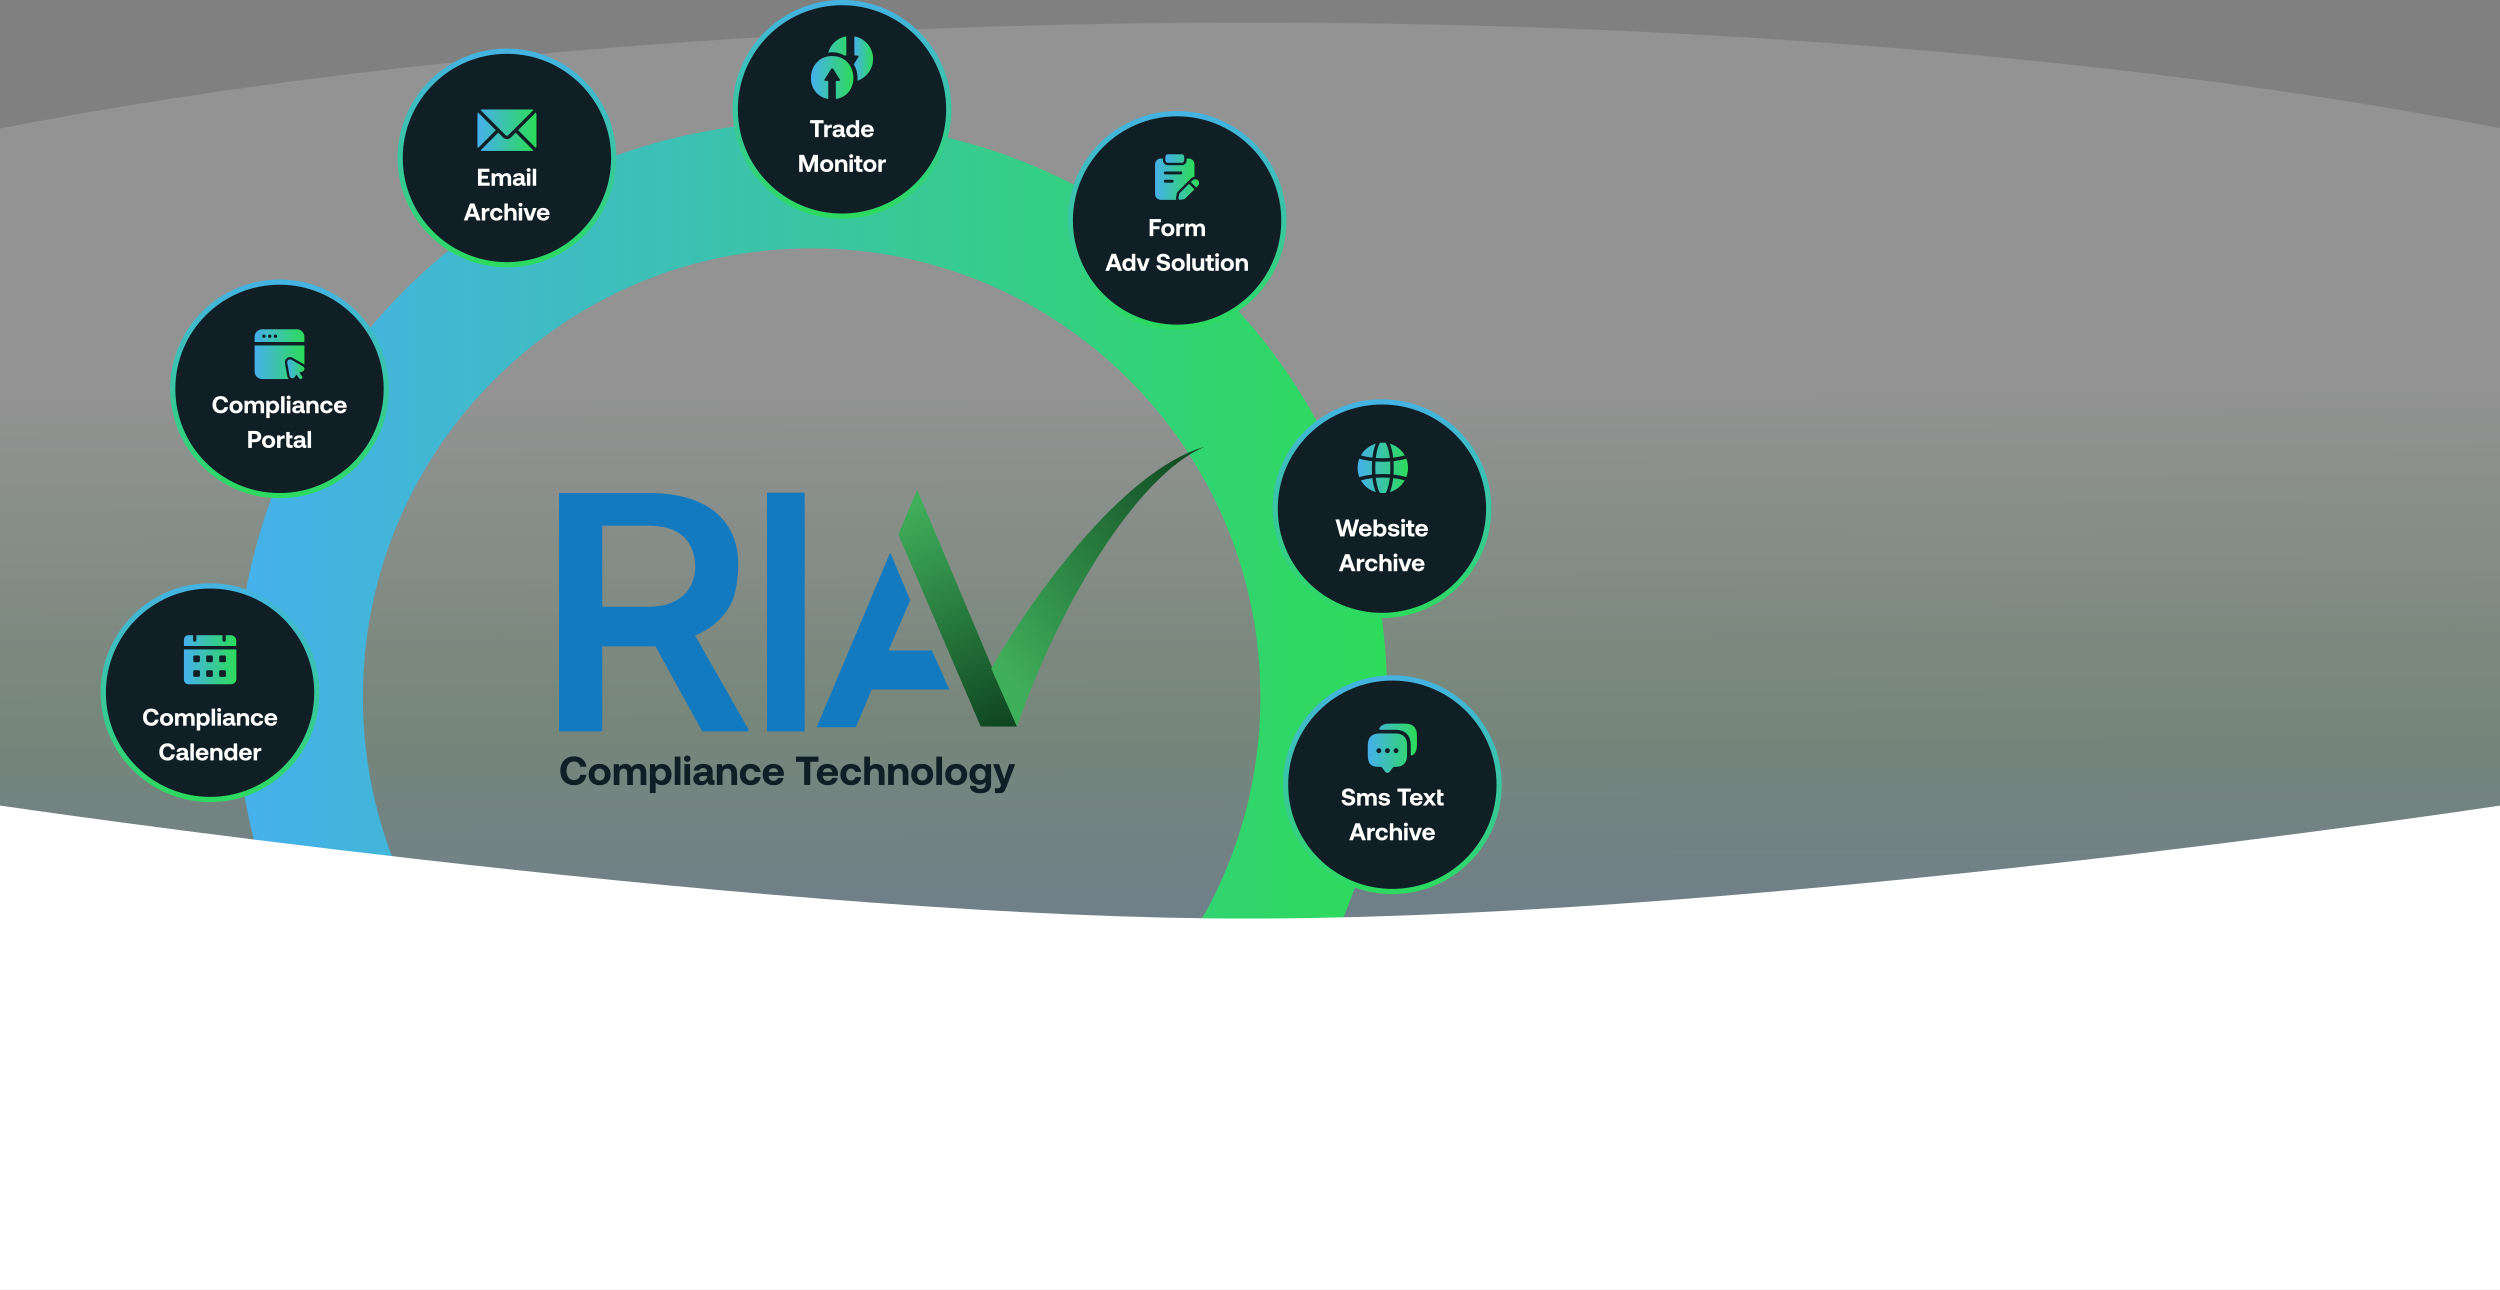 <svg width="1440" height="743" viewBox="0 0 1440 743" fill="none" xmlns="http://www.w3.org/2000/svg">
<rect x="0" y="0" width="1440" height="743" fill="#808080" stroke="none"/>
<ellipse opacity="0.58" cx="720.5" cy="271" rx="1115.5" ry="258" fill="url(#paint0_linear_2186_143)"/>
<path d="M799 401.5C799 584.582 650.582 733 467.5 733C284.418 733 136 584.582 136 401.5C136 218.418 284.418 70 467.5 70C650.582 70 799 218.418 799 401.5ZM209.016 401.5C209.016 544.257 324.743 659.984 467.5 659.984C610.257 659.984 725.984 544.257 725.984 401.5C725.984 258.743 610.257 143.016 467.5 143.016C324.743 143.016 209.016 258.743 209.016 401.5Z" fill="url(#paint1_linear_2186_143)"/>
<path d="M323.707 439.605C324.36 438.346 325.269 437.389 326.482 436.69C327.695 436.013 329.118 435.663 330.751 435.663C332.01 435.663 333.153 435.92 334.18 436.41C335.183 436.923 335.999 437.623 336.629 438.509C337.235 439.419 337.608 440.468 337.748 441.635H334.25C334.04 440.701 333.62 439.978 332.967 439.442C332.314 438.905 331.521 438.626 330.564 438.626C329.258 438.626 328.208 439.115 327.462 440.095C326.692 441.075 326.319 442.381 326.319 443.967C326.319 445.553 326.692 446.859 327.462 447.839C328.208 448.819 329.258 449.309 330.564 449.309C331.521 449.309 332.314 449.052 332.967 448.515C333.62 447.979 334.04 447.233 334.25 446.3H337.748C337.608 447.489 337.235 448.539 336.629 449.425C335.999 450.335 335.183 451.035 334.18 451.524C333.153 452.038 332.01 452.271 330.751 452.271C329.118 452.271 327.695 451.944 326.482 451.245C325.269 450.568 324.36 449.612 323.707 448.352C323.054 447.093 322.75 445.646 322.75 443.967C322.75 442.311 323.054 440.865 323.707 439.605ZM342.044 451.524C341.087 451.011 340.341 450.288 339.828 449.355C339.315 448.422 339.058 447.349 339.058 446.136C339.058 444.923 339.315 443.85 339.828 442.917C340.341 441.984 341.087 441.285 342.044 440.771C343 440.258 344.12 440.002 345.379 440.002C346.639 440.002 347.735 440.258 348.691 440.771C349.648 441.285 350.394 441.984 350.907 442.917C351.42 443.85 351.7 444.923 351.7 446.136C351.7 447.373 351.42 448.445 350.907 449.378C350.394 450.311 349.648 451.011 348.691 451.524C347.735 452.038 346.639 452.271 345.379 452.271C344.12 452.271 343 452.038 342.044 451.524ZM347.549 448.632C348.085 448.002 348.365 447.163 348.365 446.136C348.365 445.11 348.085 444.294 347.549 443.64C347.012 443.011 346.289 442.684 345.379 442.684C344.47 442.684 343.746 443.011 343.21 443.64C342.674 444.294 342.417 445.11 342.417 446.136C342.417 447.163 342.674 448.002 343.21 448.632C343.746 449.285 344.47 449.588 345.379 449.588C346.289 449.588 347.012 449.285 347.549 448.632ZM371.075 441.285C371.868 442.148 372.287 443.57 372.287 445.553V452.154H368.999V445.437C368.999 443.617 368.299 442.707 366.923 442.707C366.2 442.707 365.616 442.964 365.197 443.477C364.753 443.99 364.543 444.69 364.543 445.576V452.154H361.255V445.437C361.255 443.617 360.555 442.707 359.155 442.707C358.432 442.707 357.849 442.987 357.429 443.501C357.009 444.014 356.8 444.713 356.8 445.6V452.154H353.511V440.142H356.38L356.683 441.635C357.079 441.121 357.569 440.725 358.129 440.445C358.689 440.165 359.389 440.025 360.228 440.002C361.931 440.002 363.121 440.678 363.797 442.031C364.217 441.378 364.8 440.888 365.5 440.538C366.2 440.188 367.016 440.002 367.926 440.002C369.209 440.002 370.258 440.445 371.075 441.285ZM384.126 440.771C384.966 441.285 385.619 441.984 386.086 442.917C386.552 443.85 386.809 444.947 386.809 446.16C386.809 447.396 386.552 448.469 386.086 449.378C385.619 450.311 384.966 451.011 384.126 451.524C383.287 452.038 382.33 452.271 381.257 452.271C379.718 452.271 378.505 451.734 377.642 450.615V456.796H374.353V440.142H377.222L377.549 441.798C377.945 441.261 378.458 440.818 379.088 440.492C379.718 440.165 380.441 440.002 381.281 440.002C382.354 440.002 383.287 440.258 384.126 440.771ZM382.657 448.632C383.193 447.979 383.473 447.139 383.473 446.113C383.473 445.087 383.193 444.27 382.657 443.64C382.097 443.011 381.397 442.684 380.511 442.684C379.625 442.684 378.901 443.011 378.388 443.64C377.852 444.27 377.595 445.087 377.595 446.113C377.595 447.163 377.852 448.002 378.388 448.632C378.901 449.285 379.625 449.588 380.511 449.588C381.397 449.588 382.097 449.285 382.657 448.632ZM388.635 435.803H391.924V452.131H388.635V435.803ZM397.225 435.687C397.575 436.036 397.761 436.48 397.761 436.993C397.761 437.529 397.575 437.972 397.225 438.322C396.852 438.696 396.409 438.859 395.872 438.859C395.312 438.859 394.869 438.696 394.496 438.322C394.123 437.972 393.959 437.529 393.959 436.993C393.959 436.48 394.123 436.036 394.496 435.687C394.869 435.337 395.312 435.15 395.872 435.15C396.409 435.15 396.852 435.337 397.225 435.687ZM394.216 440.142H397.505V452.131H394.216V440.142ZM411.599 449.355V452.131H409.92C408.404 452.131 407.657 451.478 407.704 450.172C407.261 450.871 406.724 451.384 406.094 451.734C405.441 452.108 404.672 452.271 403.785 452.271C402.432 452.271 401.359 451.968 400.543 451.361C399.727 450.755 399.33 449.868 399.33 448.749C399.33 447.489 399.797 446.509 400.73 445.81C401.663 445.11 403.039 444.76 404.835 444.76H407.214V444.177C407.214 443.64 407.004 443.221 406.608 442.894C406.188 442.568 405.651 442.404 404.975 442.404C404.368 442.404 403.855 442.544 403.482 442.801C403.086 443.081 402.852 443.431 402.782 443.874H399.61C399.703 442.661 400.263 441.704 401.243 441.028C402.223 440.352 403.505 440.002 405.138 440.002C406.818 440.002 408.124 440.375 409.057 441.121C409.99 441.868 410.456 442.964 410.456 444.364V448.585C410.456 448.889 410.503 449.099 410.643 449.192C410.76 449.309 410.946 449.355 411.226 449.355H411.599ZM407.214 446.953H404.812C404.112 446.953 403.575 447.093 403.202 447.373C402.829 447.652 402.642 448.026 402.642 448.515C402.642 448.935 402.782 449.285 403.109 449.518C403.435 449.775 403.855 449.892 404.415 449.892C405.255 449.892 405.931 449.658 406.444 449.169C406.934 448.679 407.191 448.026 407.214 447.186V446.953ZM423.205 441.308C424.091 442.194 424.558 443.617 424.558 445.623V452.131H421.269V445.81C421.269 443.757 420.452 442.707 418.843 442.707C417.98 442.707 417.327 443.011 416.86 443.57C416.394 444.154 416.16 444.97 416.16 445.996V452.131H412.872V440.142H415.741L416.044 441.635C416.464 441.121 416.953 440.725 417.56 440.445C418.143 440.165 418.866 440.002 419.753 440.002C421.152 440.002 422.295 440.445 423.205 441.308ZM436.286 451.035C435.26 451.874 433.954 452.271 432.345 452.271C431.085 452.271 430.012 452.038 429.079 451.524C428.146 451.011 427.423 450.288 426.91 449.355C426.397 448.422 426.163 447.349 426.163 446.136C426.163 444.923 426.397 443.85 426.91 442.917C427.423 441.984 428.146 441.285 429.079 440.771C430.012 440.258 431.108 440.002 432.368 440.002C433.954 440.002 435.26 440.422 436.286 441.238C437.289 442.054 437.919 443.174 438.152 444.62H434.747C434.607 444.037 434.327 443.57 433.907 443.221C433.487 442.871 432.951 442.684 432.345 442.684C431.481 442.684 430.805 443.011 430.292 443.64C429.779 444.294 429.522 445.11 429.522 446.136C429.522 447.163 429.779 448.002 430.292 448.632C430.805 449.285 431.481 449.588 432.345 449.588C432.974 449.588 433.511 449.425 433.931 449.052C434.35 448.702 434.63 448.212 434.77 447.582H438.152C437.919 449.052 437.313 450.195 436.286 451.035ZM440.053 442.917C440.566 441.984 441.266 441.285 442.176 440.771C443.085 440.258 444.135 440.002 445.348 440.002C446.561 440.002 447.61 440.258 448.543 440.725C449.476 441.191 450.199 441.868 450.713 442.731C451.226 443.594 451.506 444.597 451.529 445.763C451.529 446.183 451.482 446.556 451.436 446.883H442.735V446.976C442.805 447.862 443.085 448.539 443.575 449.029C444.042 449.542 444.718 449.775 445.558 449.775C446.211 449.775 446.771 449.635 447.214 449.355C447.657 449.075 447.96 448.632 448.1 448.072H451.342C451.202 448.865 450.899 449.588 450.433 450.218C449.943 450.871 449.313 451.361 448.52 451.734C447.727 452.108 446.817 452.271 445.791 452.271C444.438 452.271 443.295 452.038 442.315 451.524C441.336 451.035 440.589 450.335 440.076 449.402C439.563 448.469 439.307 447.396 439.307 446.16C439.307 444.923 439.54 443.85 440.053 442.917ZM448.24 444.737C448.123 444.014 447.82 443.454 447.33 443.057C446.841 442.661 446.234 442.451 445.488 442.451C444.765 442.451 444.158 442.661 443.668 443.081C443.179 443.501 442.899 444.037 442.805 444.737H448.24ZM458.482 435.803H471.404V438.812H466.693V452.131H463.194V438.812H458.482V435.803ZM471.237 442.917C471.75 441.984 472.45 441.285 473.359 440.771C474.269 440.258 475.319 440.002 476.532 440.002C477.745 440.002 478.794 440.258 479.727 440.725C480.66 441.191 481.383 441.868 481.896 442.731C482.41 443.594 482.689 444.597 482.713 445.763C482.713 446.183 482.666 446.556 482.62 446.883H473.919V446.976C473.989 447.862 474.269 448.539 474.759 449.029C475.225 449.542 475.902 449.775 476.742 449.775C477.395 449.775 477.954 449.635 478.398 449.355C478.841 449.075 479.144 448.632 479.284 448.072H482.526C482.386 448.865 482.083 449.588 481.617 450.218C481.127 450.871 480.497 451.361 479.704 451.734C478.911 452.108 478.001 452.271 476.975 452.271C475.622 452.271 474.479 452.038 473.499 451.524C472.52 451.035 471.773 450.335 471.26 449.402C470.747 448.469 470.49 447.396 470.49 446.16C470.49 444.923 470.724 443.85 471.237 442.917ZM479.424 444.737C479.307 444.014 479.004 443.454 478.514 443.057C478.024 442.661 477.418 442.451 476.672 442.451C475.948 442.451 475.342 442.661 474.852 443.081C474.362 443.501 474.082 444.037 473.989 444.737H479.424ZM494.167 451.035C493.14 451.874 491.834 452.271 490.225 452.271C488.965 452.271 487.892 452.038 486.959 451.524C486.026 451.011 485.303 450.288 484.79 449.355C484.277 448.422 484.044 447.349 484.044 446.136C484.044 444.923 484.277 443.85 484.79 442.917C485.303 441.984 486.026 441.285 486.959 440.771C487.892 440.258 488.989 440.002 490.248 440.002C491.834 440.002 493.14 440.422 494.167 441.238C495.17 442.054 495.8 443.174 496.033 444.62H492.627C492.487 444.037 492.207 443.57 491.788 443.221C491.368 442.871 490.831 442.684 490.225 442.684C489.362 442.684 488.685 443.011 488.172 443.64C487.659 444.294 487.402 445.11 487.402 446.136C487.402 447.163 487.659 448.002 488.172 448.632C488.685 449.285 489.362 449.588 490.225 449.588C490.855 449.588 491.391 449.425 491.811 449.052C492.231 448.702 492.511 448.212 492.651 447.582H496.033C495.8 449.052 495.193 450.195 494.167 451.035ZM508.123 441.308C509.032 442.194 509.499 443.617 509.499 445.623V452.131H506.21V445.763C506.21 444.783 506 444.014 505.603 443.501C505.184 442.987 504.577 442.707 503.784 442.707C502.944 442.707 502.268 443.011 501.801 443.57C501.335 444.154 501.102 444.947 501.102 445.973V452.131H497.813V435.803H501.102V441.611C501.988 440.538 503.154 440.002 504.647 440.002C506.047 440.002 507.213 440.445 508.123 441.308ZM521.904 441.308C522.79 442.194 523.257 443.617 523.257 445.623V452.131H519.968V445.81C519.968 443.757 519.152 442.707 517.542 442.707C516.679 442.707 516.026 443.011 515.56 443.57C515.093 444.154 514.86 444.97 514.86 445.996V452.131H511.571V440.142H514.44L514.743 441.635C515.163 441.121 515.653 440.725 516.259 440.445C516.843 440.165 517.566 440.002 518.452 440.002C519.852 440.002 520.994 440.445 521.904 441.308ZM527.848 451.524C526.892 451.011 526.146 450.288 525.633 449.355C525.119 448.422 524.863 447.349 524.863 446.136C524.863 444.923 525.119 443.85 525.633 442.917C526.146 441.984 526.892 441.285 527.848 440.771C528.805 440.258 529.924 440.002 531.184 440.002C532.444 440.002 533.54 440.258 534.496 440.771C535.452 441.285 536.199 441.984 536.712 442.917C537.225 443.85 537.505 444.923 537.505 446.136C537.505 447.373 537.225 448.445 536.712 449.378C536.199 450.311 535.452 451.011 534.496 451.524C533.54 452.038 532.444 452.271 531.184 452.271C529.924 452.271 528.805 452.038 527.848 451.524ZM533.353 448.632C533.89 448.002 534.17 447.163 534.17 446.136C534.17 445.11 533.89 444.294 533.353 443.64C532.817 443.011 532.094 442.684 531.184 442.684C530.274 442.684 529.551 443.011 529.015 443.64C528.478 444.294 528.222 445.11 528.222 446.136C528.222 447.163 528.478 448.002 529.015 448.632C529.551 449.285 530.274 449.588 531.184 449.588C532.094 449.588 532.817 449.285 533.353 448.632ZM539.315 435.803H542.604V452.131H539.315V435.803ZM547.415 451.524C546.459 451.011 545.712 450.288 545.199 449.355C544.686 448.422 544.43 447.349 544.43 446.136C544.43 444.923 544.686 443.85 545.199 442.917C545.712 441.984 546.459 441.285 547.415 440.771C548.372 440.258 549.491 440.002 550.751 440.002C552.01 440.002 553.107 440.258 554.063 440.771C555.019 441.285 555.766 441.984 556.279 442.917C556.792 443.85 557.072 444.923 557.072 446.136C557.072 447.373 556.792 448.445 556.279 449.378C555.766 450.311 555.019 451.011 554.063 451.524C553.107 452.038 552.01 452.271 550.751 452.271C549.491 452.271 548.372 452.038 547.415 451.524ZM552.92 448.632C553.456 448.002 553.736 447.163 553.736 446.136C553.736 445.11 553.456 444.294 552.92 443.64C552.383 443.011 551.66 442.684 550.751 442.684C549.841 442.684 549.118 443.011 548.581 443.64C548.045 444.294 547.788 445.11 547.788 446.136C547.788 447.163 548.045 448.002 548.581 448.632C549.118 449.285 549.841 449.588 550.751 449.588C551.66 449.588 552.383 449.285 552.92 448.632ZM570.871 440.142V451.781C570.871 453.367 570.335 454.603 569.309 455.536C568.259 456.469 566.649 456.936 564.457 456.936C562.754 456.936 561.378 456.563 560.352 455.816C559.302 455.07 558.742 454.02 558.672 452.644H561.984C562.124 453.227 562.428 453.67 562.894 453.974C563.361 454.3 563.967 454.44 564.713 454.44C565.646 454.44 566.37 454.207 566.883 453.74C567.396 453.274 567.652 452.597 567.652 451.664V450.405C566.766 451.524 565.53 452.061 563.944 452.061C562.871 452.061 561.938 451.828 561.098 451.314C560.258 450.825 559.582 450.125 559.115 449.215C558.649 448.306 558.416 447.233 558.416 446.02C558.416 444.83 558.649 443.78 559.115 442.847C559.582 441.938 560.258 441.238 561.098 440.725C561.938 440.235 562.894 439.978 563.967 439.978C565.53 439.978 566.766 440.585 567.699 441.798L567.979 440.142H570.871ZM566.836 448.492C567.349 447.886 567.629 447.069 567.629 446.066C567.629 445.063 567.349 444.247 566.836 443.594C566.3 442.964 565.6 442.637 564.713 442.637C563.827 442.637 563.104 442.964 562.568 443.594C562.031 444.224 561.774 445.04 561.774 446.043C561.774 447.069 562.031 447.886 562.568 448.492C563.104 449.122 563.827 449.425 564.713 449.425C565.6 449.425 566.3 449.122 566.836 448.492ZM575.497 440.142L578.412 448.749L581.258 440.142H584.78L579.462 453.834C579.182 454.58 578.902 455.14 578.669 455.56C578.412 455.98 578.086 456.283 577.713 456.493C577.339 456.703 576.85 456.796 576.243 456.796H573.048V454.02H574.867C575.287 454.02 575.59 453.95 575.777 453.81C575.963 453.67 576.127 453.414 576.313 452.994L576.616 452.201L571.998 440.142H575.497Z" fill="#101F26"/>
<path d="M322 283.916H373.12C384.104 283.916 393.468 285.488 401.21 288.633C408.953 291.778 414.875 296.433 418.978 302.597C423.147 308.698 425.232 316.246 425.232 325.24C425.232 332.096 423.908 342.175 421.261 347.395C418.614 352.616 414.875 357.019 410.045 360.604C405.214 364.126 399.457 366.862 392.773 368.812L385.229 372.303H339.271L339.073 349.488H373.517C379.472 349.488 384.435 348.481 388.406 346.468C392.376 344.456 395.354 341.72 397.339 338.26C399.391 334.738 400.416 330.775 400.416 326.372C400.416 321.592 399.424 317.441 397.439 313.919C395.519 310.333 392.542 307.597 388.505 305.71C384.468 303.76 379.34 302.786 373.12 302.786H346.915V421.286H322V283.916ZM404.486 421.286L370.539 359.583L396.644 359.488L431.088 420.06V421.286H404.486Z" fill="#147ABF"/>
<rect x="441.773" y="283.766" width="21.717" height="137.538" fill="#147ABF"/>
<path d="M524.288 345.7L512.775 318.26L470.398 418.893H492.919L502.169 397.176H546.809L536.755 374.656H511.821L524.288 345.7Z" fill="#147ABF"/>
<path d="M528.311 282.158L517.453 307.896L564.908 418.49H585.82L528.311 282.158Z" fill="url(#paint2_linear_2186_143)"/>
<path d="M693.998 257.225C645.417 271.381 591.716 348.381 570.938 385.111L585.817 418.49C609.143 350.526 654.184 274.115 693.998 257.225Z" fill="url(#paint3_linear_2186_143)"/>
<circle cx="121" cy="399" r="61.5" fill="#101F26" stroke="url(#paint4_linear_2186_143)" stroke-width="3"/>
<circle cx="161" cy="224" r="61.5" fill="#101F26" stroke="url(#paint5_linear_2186_143)" stroke-width="3"/>
<path fill-rule="evenodd" clip-rule="evenodd" d="M173.962 216.76C174.043 216.867 174.101 216.989 174.133 217.12C174.165 217.25 174.171 217.385 174.15 217.517C174.129 217.65 174.081 217.777 174.01 217.89C173.939 218.004 173.846 218.102 173.736 218.179C173.626 218.256 173.502 218.31 173.371 218.338C173.24 218.366 173.105 218.367 172.973 218.342C172.841 218.316 172.716 218.265 172.605 218.19C172.493 218.115 172.398 218.019 172.325 217.907L170.166 214.824C170.025 214.606 169.973 214.342 170.022 214.088C170.071 213.833 170.218 213.607 170.43 213.458C170.643 213.309 170.905 213.249 171.161 213.29C171.418 213.331 171.648 213.47 171.804 213.677L173.962 216.76Z" fill="url(#paint6_linear_2186_143)"/>
<path fill-rule="evenodd" clip-rule="evenodd" d="M174.516 211.054C174.791 211.212 175.013 211.447 175.157 211.729C175.3 212.012 175.358 212.33 175.324 212.645C175.289 212.96 175.164 213.258 174.963 213.503C174.762 213.748 174.494 213.929 174.192 214.025L171.436 214.894L169.677 217.186C169.484 217.437 169.222 217.626 168.924 217.731C168.625 217.836 168.302 217.852 167.994 217.776C167.687 217.701 167.408 217.538 167.191 217.307C166.975 217.076 166.83 216.787 166.775 216.475L165.444 208.915C165.39 208.609 165.425 208.294 165.544 208.008C165.663 207.721 165.861 207.474 166.116 207.295C166.37 207.117 166.67 207.015 166.981 207.002C167.291 206.988 167.599 207.063 167.868 207.218L174.516 211.054Z" fill="url(#paint7_linear_2186_143)"/>
<path fill-rule="evenodd" clip-rule="evenodd" d="M146.667 196.999V193.999C146.667 192.85 147.123 191.748 147.936 190.935C148.748 190.123 149.851 189.666 151 189.666H171C171.569 189.665 172.133 189.777 172.659 189.995C173.185 190.212 173.663 190.532 174.065 190.934C174.468 191.337 174.787 191.814 175.004 192.34C175.222 192.866 175.334 193.43 175.333 193.999V196.999H146.667ZM175.333 198.999V209.991C175.284 209.959 175.234 209.928 175.183 209.899L168.533 206.063C168.044 205.782 167.485 205.646 166.922 205.67C166.358 205.695 165.813 205.88 165.351 206.204C164.889 206.528 164.529 206.976 164.313 207.497C164.096 208.018 164.033 208.59 164.131 209.146L165.461 216.706C165.573 217.341 165.884 217.905 166.329 218.333H151C149.851 218.333 148.748 217.876 147.936 217.063C147.123 216.251 146.667 215.149 146.667 213.999V198.999H175.333ZM152 192.666C151.735 192.666 151.48 192.771 151.293 192.959C151.105 193.146 151 193.401 151 193.666C151 193.931 151.105 194.186 151.293 194.373C151.48 194.561 151.735 194.666 152 194.666C152.265 194.666 152.519 194.561 152.707 194.373C152.894 194.186 153 193.931 153 193.666C153 193.401 152.894 193.146 152.707 192.959C152.519 192.771 152.265 192.666 152 192.666ZM155.333 192.666C155.068 192.666 154.814 192.771 154.626 192.959C154.439 193.146 154.333 193.401 154.333 193.666C154.333 193.931 154.439 194.186 154.626 194.373C154.814 194.561 155.068 194.666 155.333 194.666C155.598 194.666 155.853 194.561 156.04 194.373C156.228 194.186 156.333 193.931 156.333 193.666C156.333 193.401 156.228 193.146 156.04 192.959C155.853 192.771 155.598 192.666 155.333 192.666ZM158.667 192.666C158.401 192.666 158.147 192.771 157.959 192.959C157.772 193.146 157.667 193.401 157.667 193.666C157.667 193.931 157.772 194.186 157.959 194.373C158.147 194.561 158.401 194.666 158.667 194.666C158.932 194.666 159.186 194.561 159.374 194.373C159.561 194.186 159.667 193.931 159.667 193.666C159.667 193.401 159.561 193.146 159.374 192.959C159.186 192.771 158.932 192.666 158.667 192.666Z" fill="url(#paint8_linear_2186_143)"/>
<circle cx="292" cy="91" r="61.5" fill="#101F26" stroke="url(#paint9_linear_2186_143)" stroke-width="3"/>
<path d="M297.031 76.412L294.183 79.269C293.028 80.428 290.997 80.453 289.817 79.269L286.969 76.412L276.742 86.673C277.122 86.849 277.542 86.954 277.988 86.954H306.012C306.458 86.954 306.878 86.849 307.258 86.673L297.031 76.412Z" fill="url(#paint10_linear_2186_143)"/>
<path d="M306.012 63.047H277.988C277.542 63.047 277.122 63.152 276.742 63.328L287.671 74.293C287.671 74.294 287.672 74.294 287.673 74.295C287.673 74.295 287.674 74.296 287.674 74.296L291.227 77.862C291.605 78.239 292.395 78.239 292.773 77.862L296.326 74.297C296.326 74.297 296.326 74.296 296.327 74.295C296.327 74.295 296.329 74.294 296.329 74.293L307.258 63.328C306.878 63.152 306.458 63.047 306.012 63.047ZM275.318 64.721C275.121 65.119 275 65.561 275 66.035V83.965C275 84.439 275.121 84.881 275.318 85.279L285.563 75L275.318 64.721ZM308.682 64.721L298.437 75L308.682 85.279C308.879 84.881 309 84.439 309 83.965V66.035C309 65.561 308.879 65.119 308.682 64.721Z" fill="url(#paint11_linear_2186_143)"/>
<circle cx="485" cy="63" r="61.5" fill="#101F26" stroke="url(#paint12_linear_2186_143)" stroke-width="3"/>
<g clip-path="url(#clip0_2186_143)">
<path d="M485.009 31.255C485.544 31.482 486.064 31.741 486.567 32.03C486.955 32.059 487.495 32.035 487.495 31.516L487.473 21.512C487.472 21.184 487.169 20.941 486.851 21.012C482.135 22.063 478.37 25.652 477.044 30.28C479.722 29.855 482.522 30.19 485.009 31.255ZM479.303 32.286C464.659 32.187 462.493 53.953 476.608 56.962C476.852 57.017 477.085 56.831 477.084 56.579L477.063 46.978C477.062 46.762 476.888 46.587 476.674 46.587H475.353C474.929 46.587 474.672 46.115 474.902 45.756C480.745 37.181 477.908 37.184 483.753 45.756C483.983 46.115 483.726 46.587 483.302 46.587H481.81C481.595 46.587 481.421 46.763 481.421 46.98L481.443 56.609C481.443 56.856 481.669 57.042 481.909 56.992C496.174 54.105 494.042 32.16 479.303 32.286Z" fill="url(#paint13_linear_2186_143)"/>
<path d="M502.904 33.75C502.81 27.559 498.496 22.398 492.725 21.045C492.405 20.97 492.099 21.216 492.1 21.546L492.122 31.519C492.123 31.802 492.351 32.031 492.632 32.031H494.046C494.45 32.031 494.694 32.48 494.475 32.821L491.754 37.075C493.487 39.878 494.22 43.272 493.816 46.552C499.14 44.788 502.994 39.693 502.904 33.75Z" fill="url(#paint14_linear_2186_143)"/>
</g>
<circle cx="678" cy="127" r="61.5" fill="#101F26" stroke="url(#paint15_linear_2186_143)" stroke-width="3"/>
<path d="M680.704 93.764H672.642C672.274 93.764 671.921 93.618 671.661 93.358C671.401 93.097 671.254 92.745 671.254 92.377V90.263C671.254 89.497 671.876 88.875 672.642 88.875H680.704C681.47 88.875 682.092 89.497 682.092 90.263V92.377C682.092 92.559 682.056 92.739 681.986 92.907C681.917 93.076 681.814 93.229 681.686 93.358C681.557 93.487 681.404 93.589 681.235 93.658C681.067 93.728 680.887 93.764 680.704 93.764ZM690.028 103.866C689.165 103.003 687.759 103.003 686.897 103.866L685.873 104.895L689.006 108.027L690.028 107.005C690.9 106.134 690.9 104.738 690.028 103.866ZM684.881 105.891L679.415 111.347C679.303 111.469 679.228 111.619 679.2 111.778L678.787 114.206C678.693 114.741 679.162 115.2 679.697 115.116L682.125 114.703C682.284 114.675 682.434 114.6 682.547 114.488L688.012 109.022L684.881 105.891Z" fill="url(#paint16_linear_2186_143)"/>
<path d="M684.665 91.322H683.498V92.377C683.497 93.118 683.203 93.828 682.679 94.351C682.155 94.875 681.445 95.17 680.704 95.171H672.642C671.901 95.17 671.191 94.875 670.667 94.352C670.144 93.828 669.849 93.118 669.848 92.377V91.322H668.662C666.815 91.322 665.315 92.822 665.315 94.669V111.779C665.315 113.625 666.815 115.125 668.662 115.125H677.528C677.381 114.757 677.337 114.356 677.402 113.965L677.813 111.543C677.886 111.114 678.083 110.717 678.379 110.394L684.347 104.435L685.898 102.875C686.468 102.308 687.212 101.949 688.01 101.857V94.678C688.013 94.238 687.928 93.801 687.761 93.394C687.594 92.986 687.348 92.615 687.037 92.303C686.726 91.992 686.357 91.744 685.949 91.576C685.542 91.407 685.106 91.321 684.665 91.322ZM675.214 105.228H671.146C670.922 105.228 670.707 105.139 670.549 104.981C670.391 104.823 670.302 104.608 670.302 104.384C670.302 104.161 670.391 103.946 670.549 103.788C670.707 103.63 670.922 103.541 671.146 103.541H675.214C675.437 103.541 675.652 103.63 675.81 103.788C675.968 103.946 676.057 104.161 676.057 104.384C676.057 104.608 675.968 104.823 675.81 104.981C675.652 105.139 675.437 105.228 675.214 105.228ZM680.194 100.439H671.147C670.923 100.439 670.708 100.351 670.55 100.192C670.392 100.034 670.303 99.82 670.303 99.596C670.303 99.372 670.392 99.157 670.55 98.999C670.708 98.841 670.923 98.752 671.147 98.752H680.194C680.417 98.752 680.632 98.841 680.79 98.999C680.948 99.157 681.037 99.372 681.037 99.596C681.037 99.82 680.948 100.034 680.79 100.192C680.632 100.351 680.417 100.439 680.194 100.439Z" fill="url(#paint17_linear_2186_143)"/>
<circle cx="796" cy="293" r="61.5" fill="#101F26" stroke="url(#paint18_linear_2186_143)" stroke-width="3"/>
<g clip-path="url(#clip1_2186_143)">
<path fill-rule="evenodd" clip-rule="evenodd" d="M810.023 264.175C810.674 265.824 811.031 267.621 811.031 269.501C811.031 271.38 810.674 273.177 810.023 274.826C807.871 274.168 805.377 273.661 802.658 273.352C802.844 270.788 802.844 268.213 802.658 265.649C805.377 265.34 807.871 264.833 810.023 264.175ZM782.977 274.826C782.326 273.177 781.969 271.38 781.969 269.501C781.969 267.621 782.326 265.824 782.977 264.175C785.129 264.833 787.623 265.34 790.342 265.649C790.156 268.213 790.156 270.788 790.342 273.352C787.623 273.661 785.129 274.168 782.977 274.826ZM800.732 273.17C797.915 272.957 795.085 272.957 792.269 273.17C792.185 271.99 792.141 270.762 792.141 269.501C792.141 268.239 792.185 267.011 792.269 265.831C795.085 266.044 797.915 266.044 800.732 265.831C800.815 267.011 800.859 268.239 800.859 269.501C800.859 270.762 800.815 271.99 800.732 273.17ZM809.131 276.686C807.261 279.966 804.192 282.392 800.569 283.454C801.421 281.414 802.092 278.62 802.467 275.389C804.911 275.666 807.164 276.109 809.131 276.686ZM798.145 283.94C797.052 284.064 795.948 284.064 794.855 283.94C794.639 283.581 794.433 283.17 794.236 282.712C793.429 280.836 792.807 278.233 792.457 275.209C793.765 275.111 795.117 275.06 796.5 275.06C797.883 275.06 799.235 275.111 800.543 275.209C800.193 278.233 799.571 280.836 798.764 282.712C798.567 283.17 798.361 283.581 798.145 283.94ZM792.431 283.454C788.808 282.392 785.739 279.966 783.869 276.686C785.836 276.109 788.089 275.666 790.533 275.389C790.908 278.62 791.579 281.414 792.431 283.454ZM783.869 262.315C785.739 259.036 788.808 256.61 792.431 255.548C791.579 257.587 790.908 260.381 790.533 263.613C788.089 263.336 785.836 262.892 783.869 262.315ZM794.855 255.061C795.948 254.938 797.052 254.938 798.145 255.061C798.361 255.42 798.567 255.832 798.764 256.289C799.571 258.165 800.193 260.768 800.543 263.793C799.235 263.891 797.883 263.941 796.5 263.941C795.117 263.941 793.765 263.891 792.457 263.793C792.807 260.768 793.429 258.165 794.236 256.289C794.433 255.832 794.639 255.42 794.855 255.061ZM800.569 255.548C804.192 256.61 807.261 259.036 809.131 262.315C807.164 262.892 804.911 263.336 802.467 263.613C802.092 260.381 801.421 257.587 800.569 255.548Z" fill="url(#paint19_linear_2186_143)"/>
</g>
<circle cx="802" cy="452" r="61.5" fill="#101F26" stroke="url(#paint20_linear_2186_143)" stroke-width="3"/>
<path d="M803.7 422.477H794.633C794.278 422.474 793.924 422.493 793.571 422.534C789.76 422.86 787.848 425.112 787.848 429.263V434.93C787.848 440.596 790.114 441.716 794.633 441.716H795.2C795.374 441.727 795.544 441.773 795.699 441.851C795.855 441.929 795.993 442.037 796.107 442.169L797.807 444.436C797.951 444.666 798.151 444.856 798.389 444.988C798.627 445.12 798.895 445.189 799.167 445.189C799.439 445.189 799.706 445.12 799.944 444.988C800.182 444.856 800.383 444.666 800.527 444.436L802.227 442.169C802.333 442.029 802.47 441.915 802.627 441.836C802.784 441.757 802.958 441.716 803.133 441.716H803.7C807.851 441.716 810.103 439.817 810.429 435.992C810.47 435.64 810.489 435.285 810.486 434.93V429.263C810.486 424.744 808.224 422.482 803.7 422.477ZM794.217 433.811H794.21C793.834 433.81 793.475 433.66 793.21 433.394C792.945 433.128 792.796 432.768 792.797 432.392C792.797 432.017 792.947 431.657 793.212 431.392C793.478 431.126 793.838 430.977 794.213 430.977C794.589 430.977 794.949 431.126 795.215 431.392C795.48 431.657 795.63 432.017 795.63 432.392C795.631 432.768 795.482 433.128 795.217 433.394C794.952 433.66 794.592 433.81 794.217 433.811ZM799.172 433.811H799.167C798.791 433.81 798.432 433.66 798.167 433.394C797.902 433.128 797.753 432.768 797.754 432.392C797.754 432.017 797.904 431.657 798.169 431.392C798.435 431.126 798.795 430.977 799.17 430.977C799.546 430.977 799.906 431.126 800.171 431.392C800.437 431.657 800.587 432.017 800.587 432.392C800.588 432.768 800.439 433.128 800.174 433.394C799.909 433.66 799.549 433.81 799.174 433.811H799.172ZM804.127 433.811H804.119C803.744 433.81 803.384 433.66 803.119 433.394C802.854 433.128 802.706 432.768 802.706 432.392C802.707 432.017 802.856 431.657 803.122 431.392C803.388 431.126 803.748 430.977 804.123 430.977C804.498 430.977 804.859 431.126 805.124 431.392C805.39 431.657 805.539 432.017 805.54 432.392C805.54 432.768 805.392 433.128 805.127 433.394C804.862 433.66 804.502 433.81 804.127 433.811ZM816.153 423.596V429.263C816.153 432.09 815.276 434.029 813.522 435.08C813.424 435.134 813.314 435.162 813.202 435.159C813.091 435.156 812.982 435.123 812.888 435.063C812.793 435.004 812.717 434.919 812.666 434.82C812.615 434.72 812.592 434.609 812.6 434.498L812.611 429.263C812.611 423.596 809.367 420.352 803.7 420.352L795.071 420.365C794.96 420.372 794.848 420.349 794.749 420.298C794.649 420.247 794.566 420.17 794.506 420.075C794.447 419.98 794.414 419.871 794.411 419.76C794.408 419.648 794.436 419.537 794.49 419.44C795.554 417.69 797.49 416.813 800.3 416.811H809.367C813.886 416.811 816.148 419.072 816.153 423.596Z" fill="url(#paint21_linear_2186_143)"/>
<path d="M82.955 410.482C83.347 409.726 83.893 409.152 84.621 408.732C85.349 408.326 86.203 408.116 87.183 408.116C87.939 408.116 88.625 408.27 89.241 408.564C89.843 408.872 90.333 409.292 90.711 409.824C91.075 410.37 91.299 411 91.383 411.7H89.283C89.157 411.14 88.905 410.706 88.513 410.384C88.121 410.062 87.645 409.894 87.071 409.894C86.287 409.894 85.657 410.188 85.209 410.776C84.747 411.364 84.523 412.148 84.523 413.1C84.523 414.052 84.747 414.836 85.209 415.424C85.657 416.012 86.287 416.306 87.071 416.306C87.645 416.306 88.121 416.152 88.513 415.83C88.905 415.508 89.157 415.06 89.283 414.5H91.383C91.299 415.214 91.075 415.844 90.711 416.376C90.333 416.922 89.843 417.342 89.241 417.636C88.625 417.944 87.939 418.084 87.183 418.084C86.203 418.084 85.349 417.888 84.621 417.468C83.893 417.062 83.347 416.488 82.955 415.732C82.563 414.976 82.381 414.108 82.381 413.1C82.381 412.106 82.563 411.238 82.955 410.482ZM93.961 417.636C93.387 417.328 92.939 416.894 92.631 416.334C92.323 415.774 92.169 415.13 92.169 414.402C92.169 413.674 92.323 413.03 92.631 412.47C92.939 411.91 93.387 411.49 93.961 411.182C94.535 410.874 95.207 410.72 95.963 410.72C96.719 410.72 97.377 410.874 97.951 411.182C98.525 411.49 98.973 411.91 99.281 412.47C99.589 413.03 99.757 413.674 99.757 414.402C99.757 415.144 99.589 415.788 99.281 416.348C98.973 416.908 98.525 417.328 97.951 417.636C97.377 417.944 96.719 418.084 95.963 418.084C95.207 418.084 94.535 417.944 93.961 417.636ZM97.265 415.9C97.587 415.522 97.755 415.018 97.755 414.402C97.755 413.786 97.587 413.296 97.265 412.904C96.943 412.526 96.509 412.33 95.963 412.33C95.417 412.33 94.983 412.526 94.661 412.904C94.339 413.296 94.185 413.786 94.185 414.402C94.185 415.018 94.339 415.522 94.661 415.9C94.983 416.292 95.417 416.474 95.963 416.474C96.509 416.474 96.943 416.292 97.265 415.9ZM111.385 411.49C111.861 412.008 112.113 412.862 112.113 414.052V418.014H110.139V413.982C110.139 412.89 109.719 412.344 108.893 412.344C108.459 412.344 108.109 412.498 107.857 412.806C107.591 413.114 107.465 413.534 107.465 414.066V418.014H105.491V413.982C105.491 412.89 105.071 412.344 104.231 412.344C103.797 412.344 103.447 412.512 103.195 412.82C102.943 413.128 102.817 413.548 102.817 414.08V418.014H100.843V410.804H102.565L102.747 411.7C102.985 411.392 103.279 411.154 103.615 410.986C103.951 410.818 104.371 410.734 104.875 410.72C105.897 410.72 106.611 411.126 107.017 411.938C107.269 411.546 107.619 411.252 108.039 411.042C108.459 410.832 108.949 410.72 109.495 410.72C110.265 410.72 110.895 410.986 111.385 411.49ZM119.219 411.182C119.723 411.49 120.115 411.91 120.395 412.47C120.675 413.03 120.829 413.688 120.829 414.416C120.829 415.158 120.675 415.802 120.395 416.348C120.115 416.908 119.723 417.328 119.219 417.636C118.715 417.944 118.141 418.084 117.497 418.084C116.573 418.084 115.845 417.762 115.327 417.09V420.8H113.353V410.804H115.075L115.271 411.798C115.509 411.476 115.817 411.21 116.195 411.014C116.573 410.818 117.007 410.72 117.511 410.72C118.155 410.72 118.715 410.874 119.219 411.182ZM118.337 415.9C118.659 415.508 118.827 415.004 118.827 414.388C118.827 413.772 118.659 413.282 118.337 412.904C118.001 412.526 117.581 412.33 117.049 412.33C116.517 412.33 116.083 412.526 115.775 412.904C115.453 413.282 115.299 413.772 115.299 414.388C115.299 415.018 115.453 415.522 115.775 415.9C116.083 416.292 116.517 416.474 117.049 416.474C117.581 416.474 118.001 416.292 118.337 415.9ZM121.925 408.2H123.899V418H121.925V408.2ZM127.081 408.13C127.291 408.34 127.403 408.606 127.403 408.914C127.403 409.236 127.291 409.502 127.081 409.712C126.857 409.936 126.591 410.034 126.269 410.034C125.933 410.034 125.667 409.936 125.443 409.712C125.219 409.502 125.121 409.236 125.121 408.914C125.121 408.606 125.219 408.34 125.443 408.13C125.667 407.92 125.933 407.808 126.269 407.808C126.591 407.808 126.857 407.92 127.081 408.13ZM125.275 410.804H127.249V418H125.275V410.804ZM135.708 416.334V418H134.7C133.79 418 133.342 417.608 133.37 416.824C133.104 417.244 132.782 417.552 132.404 417.762C132.012 417.986 131.55 418.084 131.018 418.084C130.206 418.084 129.562 417.902 129.072 417.538C128.582 417.174 128.344 416.642 128.344 415.97C128.344 415.214 128.624 414.626 129.184 414.206C129.744 413.786 130.57 413.576 131.648 413.576H133.076V413.226C133.076 412.904 132.95 412.652 132.712 412.456C132.46 412.26 132.138 412.162 131.732 412.162C131.368 412.162 131.06 412.246 130.836 412.4C130.598 412.568 130.458 412.778 130.416 413.044H128.512C128.568 412.316 128.904 411.742 129.492 411.336C130.08 410.93 130.85 410.72 131.83 410.72C132.838 410.72 133.622 410.944 134.182 411.392C134.742 411.84 135.022 412.498 135.022 413.338V415.872C135.022 416.054 135.05 416.18 135.134 416.236C135.204 416.306 135.316 416.334 135.484 416.334H135.708ZM133.076 414.892H131.634C131.214 414.892 130.892 414.976 130.668 415.144C130.444 415.312 130.332 415.536 130.332 415.83C130.332 416.082 130.416 416.292 130.612 416.432C130.808 416.586 131.06 416.656 131.396 416.656C131.9 416.656 132.306 416.516 132.614 416.222C132.908 415.928 133.062 415.536 133.076 415.032V414.892ZM142.674 411.504C143.206 412.036 143.486 412.89 143.486 414.094V418H141.512V414.206C141.512 412.974 141.022 412.344 140.056 412.344C139.538 412.344 139.146 412.526 138.866 412.862C138.586 413.212 138.446 413.702 138.446 414.318V418H136.472V410.804H138.194L138.376 411.7C138.628 411.392 138.922 411.154 139.286 410.986C139.636 410.818 140.07 410.72 140.602 410.72C141.442 410.72 142.128 410.986 142.674 411.504ZM150.526 417.342C149.91 417.846 149.126 418.084 148.16 418.084C147.404 418.084 146.76 417.944 146.2 417.636C145.64 417.328 145.206 416.894 144.898 416.334C144.59 415.774 144.45 415.13 144.45 414.402C144.45 413.674 144.59 413.03 144.898 412.47C145.206 411.91 145.64 411.49 146.2 411.182C146.76 410.874 147.418 410.72 148.174 410.72C149.126 410.72 149.91 410.972 150.526 411.462C151.128 411.952 151.506 412.624 151.646 413.492H149.602C149.518 413.142 149.35 412.862 149.098 412.652C148.846 412.442 148.524 412.33 148.16 412.33C147.642 412.33 147.236 412.526 146.928 412.904C146.62 413.296 146.466 413.786 146.466 414.402C146.466 415.018 146.62 415.522 146.928 415.9C147.236 416.292 147.642 416.474 148.16 416.474C148.538 416.474 148.86 416.376 149.112 416.152C149.364 415.942 149.532 415.648 149.616 415.27H151.646C151.506 416.152 151.142 416.838 150.526 417.342ZM152.787 412.47C153.095 411.91 153.515 411.49 154.061 411.182C154.607 410.874 155.237 410.72 155.965 410.72C156.693 410.72 157.323 410.874 157.883 411.154C158.443 411.434 158.877 411.84 159.185 412.358C159.493 412.876 159.661 413.478 159.675 414.178C159.675 414.43 159.647 414.654 159.619 414.85H154.397V414.906C154.439 415.438 154.607 415.844 154.901 416.138C155.181 416.446 155.587 416.586 156.091 416.586C156.483 416.586 156.819 416.502 157.085 416.334C157.351 416.166 157.533 415.9 157.617 415.564H159.563C159.479 416.04 159.297 416.474 159.017 416.852C158.723 417.244 158.345 417.538 157.869 417.762C157.393 417.986 156.847 418.084 156.231 418.084C155.419 418.084 154.733 417.944 154.145 417.636C153.557 417.342 153.109 416.922 152.801 416.362C152.493 415.802 152.339 415.158 152.339 414.416C152.339 413.674 152.479 413.03 152.787 412.47ZM157.701 413.562C157.631 413.128 157.449 412.792 157.155 412.554C156.861 412.316 156.497 412.19 156.049 412.19C155.615 412.19 155.251 412.316 154.957 412.568C154.663 412.82 154.495 413.142 154.439 413.562H157.701ZM92.327 430.482C92.719 429.726 93.265 429.152 93.993 428.732C94.721 428.326 95.575 428.116 96.555 428.116C97.311 428.116 97.997 428.27 98.613 428.564C99.215 428.872 99.705 429.292 100.083 429.824C100.447 430.37 100.671 431 100.755 431.7H98.655C98.529 431.14 98.277 430.706 97.885 430.384C97.493 430.062 97.017 429.894 96.443 429.894C95.659 429.894 95.029 430.188 94.581 430.776C94.119 431.364 93.895 432.148 93.895 433.1C93.895 434.052 94.119 434.836 94.581 435.424C95.029 436.012 95.659 436.306 96.443 436.306C97.017 436.306 97.493 436.152 97.885 435.83C98.277 435.508 98.529 435.06 98.655 434.5H100.755C100.671 435.214 100.447 435.844 100.083 436.376C99.705 436.922 99.215 437.342 98.613 437.636C97.997 437.944 97.311 438.084 96.555 438.084C95.575 438.084 94.721 437.888 93.993 437.468C93.265 437.062 92.719 436.488 92.327 435.732C91.935 434.976 91.753 434.108 91.753 433.1C91.753 432.106 91.935 431.238 92.327 430.482ZM108.905 436.334V438H107.897C106.987 438 106.539 437.608 106.567 436.824C106.301 437.244 105.979 437.552 105.601 437.762C105.209 437.986 104.747 438.084 104.215 438.084C103.403 438.084 102.759 437.902 102.269 437.538C101.779 437.174 101.541 436.642 101.541 435.97C101.541 435.214 101.821 434.626 102.381 434.206C102.941 433.786 103.767 433.576 104.845 433.576H106.273V433.226C106.273 432.904 106.147 432.652 105.909 432.456C105.657 432.26 105.335 432.162 104.929 432.162C104.565 432.162 104.257 432.246 104.033 432.4C103.795 432.568 103.655 432.778 103.613 433.044H101.709C101.765 432.316 102.101 431.742 102.689 431.336C103.277 430.93 104.047 430.72 105.027 430.72C106.035 430.72 106.819 430.944 107.379 431.392C107.939 431.84 108.219 432.498 108.219 433.338V435.872C108.219 436.054 108.247 436.18 108.331 436.236C108.401 436.306 108.513 436.334 108.681 436.334H108.905ZM106.273 434.892H104.831C104.411 434.892 104.089 434.976 103.865 435.144C103.641 435.312 103.529 435.536 103.529 435.83C103.529 436.082 103.613 436.292 103.809 436.432C104.005 436.586 104.257 436.656 104.593 436.656C105.097 436.656 105.503 436.516 105.811 436.222C106.105 435.928 106.259 435.536 106.273 435.032V434.892ZM109.668 428.2H111.642V438H109.668V428.2ZM113.186 432.47C113.494 431.91 113.914 431.49 114.46 431.182C115.006 430.874 115.636 430.72 116.364 430.72C117.092 430.72 117.722 430.874 118.282 431.154C118.842 431.434 119.276 431.84 119.584 432.358C119.892 432.876 120.06 433.478 120.074 434.178C120.074 434.43 120.046 434.654 120.018 434.85H114.796V434.906C114.838 435.438 115.006 435.844 115.3 436.138C115.58 436.446 115.986 436.586 116.49 436.586C116.882 436.586 117.218 436.502 117.484 436.334C117.75 436.166 117.932 435.9 118.016 435.564H119.962C119.878 436.04 119.696 436.474 119.416 436.852C119.122 437.244 118.744 437.538 118.268 437.762C117.792 437.986 117.246 438.084 116.63 438.084C115.818 438.084 115.132 437.944 114.544 437.636C113.956 437.342 113.508 436.922 113.2 436.362C112.892 435.802 112.738 435.158 112.738 434.416C112.738 433.674 112.878 433.03 113.186 432.47ZM118.1 433.562C118.03 433.128 117.848 432.792 117.554 432.554C117.26 432.316 116.896 432.19 116.448 432.19C116.014 432.19 115.65 432.316 115.356 432.568C115.062 432.82 114.894 433.142 114.838 433.562H118.1ZM127.355 431.504C127.887 432.036 128.167 432.89 128.167 434.094V438H126.193V434.206C126.193 432.974 125.703 432.344 124.737 432.344C124.219 432.344 123.827 432.526 123.547 432.862C123.267 433.212 123.127 433.702 123.127 434.318V438H121.153V430.804H122.875L123.057 431.7C123.309 431.392 123.603 431.154 123.967 430.986C124.317 430.818 124.751 430.72 125.283 430.72C126.123 430.72 126.809 430.986 127.355 431.504ZM136.607 428.2V438H134.885L134.689 437.006C134.129 437.734 133.387 438.084 132.449 438.084C131.805 438.084 131.245 437.944 130.741 437.636C130.237 437.328 129.831 436.894 129.551 436.334C129.271 435.774 129.131 435.13 129.131 434.388C129.131 433.66 129.271 433.03 129.551 432.47C129.831 431.91 130.237 431.49 130.741 431.182C131.245 430.874 131.819 430.72 132.463 430.72C133.387 430.72 134.115 431.056 134.633 431.7V428.2H136.607ZM134.185 435.914C134.493 435.536 134.661 435.032 134.661 434.416C134.661 433.8 134.493 433.296 134.185 432.904C133.863 432.526 133.443 432.33 132.911 432.33C132.379 432.33 131.945 432.526 131.623 432.904C131.301 433.296 131.147 433.786 131.147 434.402C131.147 435.018 131.301 435.522 131.623 435.9C131.945 436.292 132.379 436.474 132.911 436.474C133.443 436.474 133.863 436.292 134.185 435.914ZM138.151 432.47C138.459 431.91 138.879 431.49 139.425 431.182C139.971 430.874 140.601 430.72 141.329 430.72C142.057 430.72 142.687 430.874 143.247 431.154C143.807 431.434 144.241 431.84 144.549 432.358C144.857 432.876 145.025 433.478 145.039 434.178C145.039 434.43 145.011 434.654 144.983 434.85H139.761V434.906C139.803 435.438 139.971 435.844 140.265 436.138C140.545 436.446 140.951 436.586 141.455 436.586C141.847 436.586 142.183 436.502 142.449 436.334C142.715 436.166 142.897 435.9 142.981 435.564H144.927C144.843 436.04 144.661 436.474 144.381 436.852C144.087 437.244 143.709 437.538 143.233 437.762C142.757 437.986 142.211 438.084 141.595 438.084C140.783 438.084 140.097 437.944 139.509 437.636C138.921 437.342 138.473 436.922 138.165 436.362C137.857 435.802 137.703 435.158 137.703 434.416C137.703 433.674 137.843 433.03 138.151 432.47ZM143.065 433.562C142.995 433.128 142.813 432.792 142.519 432.554C142.225 432.316 141.861 432.19 141.413 432.19C140.979 432.19 140.615 432.316 140.321 432.568C140.027 432.82 139.859 433.142 139.803 433.562H143.065ZM150.5 430.804V432.596H149.716C149.156 432.596 148.736 432.764 148.484 433.1C148.218 433.436 148.092 433.898 148.092 434.472V438H146.118V430.804H147.91L148.092 431.882C148.302 431.532 148.568 431.266 148.89 431.084C149.198 430.902 149.632 430.804 150.164 430.804H150.5Z" fill="white"/>
<path d="M122.955 230.482C123.347 229.726 123.893 229.152 124.621 228.732C125.349 228.326 126.203 228.116 127.183 228.116C127.939 228.116 128.625 228.27 129.241 228.564C129.843 228.872 130.333 229.292 130.711 229.824C131.075 230.37 131.299 231 131.383 231.7H129.283C129.157 231.14 128.905 230.706 128.513 230.384C128.121 230.062 127.645 229.894 127.071 229.894C126.287 229.894 125.657 230.188 125.209 230.776C124.747 231.364 124.523 232.148 124.523 233.1C124.523 234.052 124.747 234.836 125.209 235.424C125.657 236.012 126.287 236.306 127.071 236.306C127.645 236.306 128.121 236.152 128.513 235.83C128.905 235.508 129.157 235.06 129.283 234.5H131.383C131.299 235.214 131.075 235.844 130.711 236.376C130.333 236.922 129.843 237.342 129.241 237.636C128.625 237.944 127.939 238.084 127.183 238.084C126.203 238.084 125.349 237.888 124.621 237.468C123.893 237.062 123.347 236.488 122.955 235.732C122.563 234.976 122.381 234.108 122.381 233.1C122.381 232.106 122.563 231.238 122.955 230.482ZM133.961 237.636C133.387 237.328 132.939 236.894 132.631 236.334C132.323 235.774 132.169 235.13 132.169 234.402C132.169 233.674 132.323 233.03 132.631 232.47C132.939 231.91 133.387 231.49 133.961 231.182C134.535 230.874 135.207 230.72 135.963 230.72C136.719 230.72 137.377 230.874 137.951 231.182C138.525 231.49 138.973 231.91 139.281 232.47C139.589 233.03 139.757 233.674 139.757 234.402C139.757 235.144 139.589 235.788 139.281 236.348C138.973 236.908 138.525 237.328 137.951 237.636C137.377 237.944 136.719 238.084 135.963 238.084C135.207 238.084 134.535 237.944 133.961 237.636ZM137.265 235.9C137.587 235.522 137.755 235.018 137.755 234.402C137.755 233.786 137.587 233.296 137.265 232.904C136.943 232.526 136.509 232.33 135.963 232.33C135.417 232.33 134.983 232.526 134.661 232.904C134.339 233.296 134.185 233.786 134.185 234.402C134.185 235.018 134.339 235.522 134.661 235.9C134.983 236.292 135.417 236.474 135.963 236.474C136.509 236.474 136.943 236.292 137.265 235.9ZM151.385 231.49C151.861 232.008 152.113 232.862 152.113 234.052V238.014H150.139V233.982C150.139 232.89 149.719 232.344 148.893 232.344C148.459 232.344 148.109 232.498 147.857 232.806C147.591 233.114 147.465 233.534 147.465 234.066V238.014H145.491V233.982C145.491 232.89 145.071 232.344 144.231 232.344C143.797 232.344 143.447 232.512 143.195 232.82C142.943 233.128 142.817 233.548 142.817 234.08V238.014H140.843V230.804H142.565L142.747 231.7C142.985 231.392 143.279 231.154 143.615 230.986C143.951 230.818 144.371 230.734 144.875 230.72C145.897 230.72 146.611 231.126 147.017 231.938C147.269 231.546 147.619 231.252 148.039 231.042C148.459 230.832 148.949 230.72 149.495 230.72C150.265 230.72 150.895 230.986 151.385 231.49ZM159.219 231.182C159.723 231.49 160.115 231.91 160.395 232.47C160.675 233.03 160.829 233.688 160.829 234.416C160.829 235.158 160.675 235.802 160.395 236.348C160.115 236.908 159.723 237.328 159.219 237.636C158.715 237.944 158.141 238.084 157.497 238.084C156.573 238.084 155.845 237.762 155.327 237.09V240.8H153.353V230.804H155.075L155.271 231.798C155.509 231.476 155.817 231.21 156.195 231.014C156.573 230.818 157.007 230.72 157.511 230.72C158.155 230.72 158.715 230.874 159.219 231.182ZM158.337 235.9C158.659 235.508 158.827 235.004 158.827 234.388C158.827 233.772 158.659 233.282 158.337 232.904C158.001 232.526 157.581 232.33 157.049 232.33C156.517 232.33 156.083 232.526 155.775 232.904C155.453 233.282 155.299 233.772 155.299 234.388C155.299 235.018 155.453 235.522 155.775 235.9C156.083 236.292 156.517 236.474 157.049 236.474C157.581 236.474 158.001 236.292 158.337 235.9ZM161.925 228.2H163.899V238H161.925V228.2ZM167.081 228.13C167.291 228.34 167.403 228.606 167.403 228.914C167.403 229.236 167.291 229.502 167.081 229.712C166.857 229.936 166.591 230.034 166.269 230.034C165.933 230.034 165.667 229.936 165.443 229.712C165.219 229.502 165.121 229.236 165.121 228.914C165.121 228.606 165.219 228.34 165.443 228.13C165.667 227.92 165.933 227.808 166.269 227.808C166.591 227.808 166.857 227.92 167.081 228.13ZM165.275 230.804H167.249V238H165.275V230.804ZM175.708 236.334V238H174.7C173.79 238 173.342 237.608 173.37 236.824C173.104 237.244 172.782 237.552 172.404 237.762C172.012 237.986 171.55 238.084 171.018 238.084C170.206 238.084 169.562 237.902 169.072 237.538C168.582 237.174 168.344 236.642 168.344 235.97C168.344 235.214 168.624 234.626 169.184 234.206C169.744 233.786 170.57 233.576 171.648 233.576H173.076V233.226C173.076 232.904 172.95 232.652 172.712 232.456C172.46 232.26 172.138 232.162 171.732 232.162C171.368 232.162 171.06 232.246 170.836 232.4C170.598 232.568 170.458 232.778 170.416 233.044H168.512C168.568 232.316 168.904 231.742 169.492 231.336C170.08 230.93 170.85 230.72 171.83 230.72C172.838 230.72 173.622 230.944 174.182 231.392C174.742 231.84 175.022 232.498 175.022 233.338V235.872C175.022 236.054 175.05 236.18 175.134 236.236C175.204 236.306 175.316 236.334 175.484 236.334H175.708ZM173.076 234.892H171.634C171.214 234.892 170.892 234.976 170.668 235.144C170.444 235.312 170.332 235.536 170.332 235.83C170.332 236.082 170.416 236.292 170.612 236.432C170.808 236.586 171.06 236.656 171.396 236.656C171.9 236.656 172.306 236.516 172.614 236.222C172.908 235.928 173.062 235.536 173.076 235.032V234.892ZM182.674 231.504C183.206 232.036 183.486 232.89 183.486 234.094V238H181.512V234.206C181.512 232.974 181.022 232.344 180.056 232.344C179.538 232.344 179.146 232.526 178.866 232.862C178.586 233.212 178.446 233.702 178.446 234.318V238H176.472V230.804H178.194L178.376 231.7C178.628 231.392 178.922 231.154 179.286 230.986C179.636 230.818 180.07 230.72 180.602 230.72C181.442 230.72 182.128 230.986 182.674 231.504ZM190.526 237.342C189.91 237.846 189.126 238.084 188.16 238.084C187.404 238.084 186.76 237.944 186.2 237.636C185.64 237.328 185.206 236.894 184.898 236.334C184.59 235.774 184.45 235.13 184.45 234.402C184.45 233.674 184.59 233.03 184.898 232.47C185.206 231.91 185.64 231.49 186.2 231.182C186.76 230.874 187.418 230.72 188.174 230.72C189.126 230.72 189.91 230.972 190.526 231.462C191.128 231.952 191.506 232.624 191.646 233.492H189.602C189.518 233.142 189.35 232.862 189.098 232.652C188.846 232.442 188.524 232.33 188.16 232.33C187.642 232.33 187.236 232.526 186.928 232.904C186.62 233.296 186.466 233.786 186.466 234.402C186.466 235.018 186.62 235.522 186.928 235.9C187.236 236.292 187.642 236.474 188.16 236.474C188.538 236.474 188.86 236.376 189.112 236.152C189.364 235.942 189.532 235.648 189.616 235.27H191.646C191.506 236.152 191.142 236.838 190.526 237.342ZM192.787 232.47C193.095 231.91 193.515 231.49 194.061 231.182C194.607 230.874 195.237 230.72 195.965 230.72C196.693 230.72 197.323 230.874 197.883 231.154C198.443 231.434 198.877 231.84 199.185 232.358C199.493 232.876 199.661 233.478 199.675 234.178C199.675 234.43 199.647 234.654 199.619 234.85H194.397V234.906C194.439 235.438 194.607 235.844 194.901 236.138C195.181 236.446 195.587 236.586 196.091 236.586C196.483 236.586 196.819 236.502 197.085 236.334C197.351 236.166 197.533 235.9 197.617 235.564H199.563C199.479 236.04 199.297 236.474 199.017 236.852C198.723 237.244 198.345 237.538 197.869 237.762C197.393 237.986 196.847 238.084 196.231 238.084C195.419 238.084 194.733 237.944 194.145 237.636C193.557 237.342 193.109 236.922 192.801 236.362C192.493 235.802 192.339 235.158 192.339 234.416C192.339 233.674 192.479 233.03 192.787 232.47ZM197.701 233.562C197.631 233.128 197.449 232.792 197.155 232.554C196.861 232.316 196.497 232.19 196.049 232.19C195.615 232.19 195.251 232.316 194.957 232.568C194.663 232.82 194.495 233.142 194.439 233.562H197.701ZM146.963 248.2C147.663 248.2 148.279 248.34 148.811 248.606C149.343 248.872 149.763 249.25 150.057 249.74C150.351 250.244 150.505 250.818 150.505 251.462C150.505 252.12 150.351 252.694 150.057 253.184C149.763 253.674 149.343 254.052 148.811 254.318C148.279 254.584 147.663 254.71 146.963 254.71H145.073V258H142.973V248.2H146.963ZM145.073 252.96H146.767C147.257 252.96 147.649 252.834 147.943 252.554C148.223 252.288 148.377 251.924 148.377 251.462C148.377 251 148.223 250.636 147.943 250.356C147.649 250.09 147.257 249.95 146.767 249.95H145.073V252.96ZM152.725 257.636C152.151 257.328 151.703 256.894 151.395 256.334C151.087 255.774 150.933 255.13 150.933 254.402C150.933 253.674 151.087 253.03 151.395 252.47C151.703 251.91 152.151 251.49 152.725 251.182C153.299 250.874 153.971 250.72 154.727 250.72C155.483 250.72 156.141 250.874 156.715 251.182C157.289 251.49 157.737 251.91 158.045 252.47C158.353 253.03 158.521 253.674 158.521 254.402C158.521 255.144 158.353 255.788 158.045 256.348C157.737 256.908 157.289 257.328 156.715 257.636C156.141 257.944 155.483 258.084 154.727 258.084C153.971 258.084 153.299 257.944 152.725 257.636ZM156.029 255.9C156.351 255.522 156.519 255.018 156.519 254.402C156.519 253.786 156.351 253.296 156.029 252.904C155.707 252.526 155.273 252.33 154.727 252.33C154.181 252.33 153.747 252.526 153.425 252.904C153.103 253.296 152.949 253.786 152.949 254.402C152.949 255.018 153.103 255.522 153.425 255.9C153.747 256.292 154.181 256.474 154.727 256.474C155.273 256.474 155.707 256.292 156.029 255.9ZM163.99 250.804V252.596H163.206C162.646 252.596 162.226 252.764 161.974 253.1C161.708 253.436 161.582 253.898 161.582 254.472V258H159.608V250.804H161.4L161.582 251.882C161.792 251.532 162.058 251.266 162.38 251.084C162.688 250.902 163.122 250.804 163.654 250.804H163.99ZM164.872 248.788H166.846V250.804H168.484V252.47H166.846V255.62C166.846 255.872 166.888 256.054 167 256.166C167.112 256.278 167.294 256.334 167.546 256.334H168.568V258H166.93C165.558 258 164.872 257.314 164.872 255.942V248.788ZM176.44 256.334V258H175.432C174.522 258 174.074 257.608 174.102 256.824C173.836 257.244 173.514 257.552 173.136 257.762C172.744 257.986 172.282 258.084 171.75 258.084C170.938 258.084 170.294 257.902 169.804 257.538C169.314 257.174 169.076 256.642 169.076 255.97C169.076 255.214 169.356 254.626 169.916 254.206C170.476 253.786 171.302 253.576 172.38 253.576H173.808V253.226C173.808 252.904 173.682 252.652 173.444 252.456C173.192 252.26 172.87 252.162 172.464 252.162C172.1 252.162 171.792 252.246 171.568 252.4C171.33 252.568 171.19 252.778 171.148 253.044H169.244C169.3 252.316 169.636 251.742 170.224 251.336C170.812 250.93 171.582 250.72 172.562 250.72C173.57 250.72 174.354 250.944 174.914 251.392C175.474 251.84 175.754 252.498 175.754 253.338V255.872C175.754 256.054 175.782 256.18 175.866 256.236C175.936 256.306 176.048 256.334 176.216 256.334H176.44ZM173.808 254.892H172.366C171.946 254.892 171.624 254.976 171.4 255.144C171.176 255.312 171.064 255.536 171.064 255.83C171.064 256.082 171.148 256.292 171.344 256.432C171.54 256.586 171.792 256.656 172.128 256.656C172.632 256.656 173.038 256.516 173.346 256.222C173.64 255.928 173.794 255.536 173.808 255.032V254.892ZM177.204 248.2H179.178V258H177.204V248.2Z" fill="white"/>
<path d="M275.313 97.2H281.893V99.006H277.413V101.204H281.053V102.926H277.413V105.194H282.047V107H275.313V97.2ZM293.699 100.49C294.175 101.008 294.427 101.862 294.427 103.052V107.014H292.453V102.982C292.453 101.89 292.033 101.344 291.207 101.344C290.773 101.344 290.423 101.498 290.171 101.806C289.905 102.114 289.779 102.534 289.779 103.066V107.014H287.805V102.982C287.805 101.89 287.385 101.344 286.545 101.344C286.111 101.344 285.761 101.512 285.509 101.82C285.257 102.128 285.131 102.548 285.131 103.08V107.014H283.157V99.804H284.879L285.061 100.7C285.299 100.392 285.593 100.154 285.929 99.986C286.265 99.818 286.685 99.734 287.189 99.72C288.211 99.72 288.925 100.126 289.331 100.938C289.583 100.546 289.933 100.252 290.353 100.042C290.773 99.832 291.263 99.72 291.809 99.72C292.579 99.72 293.209 99.986 293.699 100.49ZM302.75 105.334V107H301.742C300.832 107 300.384 106.608 300.412 105.824C300.146 106.244 299.824 106.552 299.446 106.762C299.054 106.986 298.592 107.084 298.06 107.084C297.248 107.084 296.604 106.902 296.114 106.538C295.624 106.174 295.386 105.642 295.386 104.97C295.386 104.214 295.666 103.626 296.226 103.206C296.786 102.786 297.612 102.576 298.69 102.576H300.118V102.226C300.118 101.904 299.992 101.652 299.754 101.456C299.502 101.26 299.18 101.162 298.774 101.162C298.41 101.162 298.102 101.246 297.878 101.4C297.64 101.568 297.5 101.778 297.458 102.044H295.554C295.61 101.316 295.946 100.742 296.534 100.336C297.122 99.93 297.892 99.72 298.872 99.72C299.88 99.72 300.664 99.944 301.224 100.392C301.784 100.84 302.064 101.498 302.064 102.338V104.872C302.064 105.054 302.092 105.18 302.176 105.236C302.246 105.306 302.358 105.334 302.526 105.334H302.75ZM300.118 103.892H298.676C298.256 103.892 297.934 103.976 297.71 104.144C297.486 104.312 297.374 104.536 297.374 104.83C297.374 105.082 297.458 105.292 297.654 105.432C297.85 105.586 298.102 105.656 298.438 105.656C298.942 105.656 299.348 105.516 299.656 105.222C299.95 104.928 300.104 104.536 300.118 104.032V103.892ZM305.32 97.13C305.53 97.34 305.642 97.606 305.642 97.914C305.642 98.236 305.53 98.502 305.32 98.712C305.096 98.936 304.83 99.034 304.508 99.034C304.172 99.034 303.906 98.936 303.682 98.712C303.458 98.502 303.36 98.236 303.36 97.914C303.36 97.606 303.458 97.34 303.682 97.13C303.906 96.92 304.172 96.808 304.508 96.808C304.83 96.808 305.096 96.92 305.32 97.13ZM303.514 99.804H305.488V107H303.514V99.804ZM306.864 97.2H308.838V107H306.864V97.2ZM267.132 127L270.716 117.2H273.236L276.792 127H274.538L273.782 124.858H270.058L269.302 127H267.132ZM270.618 123.164H273.208L271.906 119.44L270.618 123.164ZM281.92 119.804V121.596H281.136C280.576 121.596 280.156 121.764 279.904 122.1C279.638 122.436 279.512 122.898 279.512 123.472V127H277.538V119.804H279.33L279.512 120.882C279.722 120.532 279.988 120.266 280.31 120.084C280.618 119.902 281.052 119.804 281.584 119.804H281.92ZM288.365 126.342C287.749 126.846 286.965 127.084 285.999 127.084C285.243 127.084 284.599 126.944 284.039 126.636C283.479 126.328 283.045 125.894 282.737 125.334C282.429 124.774 282.289 124.13 282.289 123.402C282.289 122.674 282.429 122.03 282.737 121.47C283.045 120.91 283.479 120.49 284.039 120.182C284.599 119.874 285.257 119.72 286.013 119.72C286.965 119.72 287.749 119.972 288.365 120.462C288.967 120.952 289.345 121.624 289.485 122.492H287.441C287.357 122.142 287.189 121.862 286.937 121.652C286.685 121.442 286.363 121.33 285.999 121.33C285.481 121.33 285.075 121.526 284.767 121.904C284.459 122.296 284.305 122.786 284.305 123.402C284.305 124.018 284.459 124.522 284.767 124.9C285.075 125.292 285.481 125.474 285.999 125.474C286.377 125.474 286.699 125.376 286.951 125.152C287.203 124.942 287.371 124.648 287.455 124.27H289.485C289.345 125.152 288.981 125.838 288.365 126.342ZM296.741 120.504C297.287 121.036 297.567 121.89 297.567 123.094V127H295.593V123.178C295.593 122.59 295.467 122.128 295.229 121.82C294.977 121.512 294.613 121.344 294.137 121.344C293.633 121.344 293.227 121.526 292.947 121.862C292.667 122.212 292.527 122.688 292.527 123.304V127H290.553V117.2H292.527V120.686C293.059 120.042 293.759 119.72 294.655 119.72C295.495 119.72 296.195 119.986 296.741 120.504ZM300.617 117.13C300.827 117.34 300.939 117.606 300.939 117.914C300.939 118.236 300.827 118.502 300.617 118.712C300.393 118.936 300.127 119.034 299.805 119.034C299.469 119.034 299.203 118.936 298.979 118.712C298.755 118.502 298.657 118.236 298.657 117.914C298.657 117.606 298.755 117.34 298.979 117.13C299.203 116.92 299.469 116.808 299.805 116.808C300.127 116.808 300.393 116.92 300.617 117.13ZM298.811 119.804H300.785V127H298.811V119.804ZM301.461 119.804H303.575L305.311 124.984L307.019 119.804H309.091L306.501 127H304.051L301.461 119.804ZM309.643 121.47C309.951 120.91 310.371 120.49 310.917 120.182C311.463 119.874 312.093 119.72 312.821 119.72C313.549 119.72 314.179 119.874 314.739 120.154C315.299 120.434 315.733 120.84 316.041 121.358C316.349 121.876 316.517 122.478 316.531 123.178C316.531 123.43 316.503 123.654 316.475 123.85H311.253V123.906C311.295 124.438 311.463 124.844 311.757 125.138C312.037 125.446 312.443 125.586 312.947 125.586C313.339 125.586 313.675 125.502 313.941 125.334C314.207 125.166 314.389 124.9 314.473 124.564H316.419C316.335 125.04 316.153 125.474 315.873 125.852C315.579 126.244 315.201 126.538 314.725 126.762C314.249 126.986 313.703 127.084 313.087 127.084C312.275 127.084 311.589 126.944 311.001 126.636C310.413 126.342 309.965 125.922 309.657 125.362C309.349 124.802 309.195 124.158 309.195 123.416C309.195 122.674 309.335 122.03 309.643 121.47ZM314.557 122.562C314.487 122.128 314.305 121.792 314.011 121.554C313.717 121.316 313.353 121.19 312.905 121.19C312.471 121.19 312.107 121.316 311.813 121.568C311.519 121.82 311.351 122.142 311.295 122.562H314.557Z" fill="white"/>
<path d="M466.625 69.2H474.381V71.006H471.553V79H469.453V71.006H466.625V69.2ZM479.137 71.804V73.596H478.353C477.793 73.596 477.373 73.764 477.121 74.1C476.855 74.436 476.729 74.898 476.729 75.472V79H474.755V71.804H476.547L476.729 72.882C476.939 72.532 477.205 72.266 477.527 72.084C477.835 71.902 478.269 71.804 478.801 71.804H479.137ZM486.898 77.334V79H485.89C484.98 79 484.532 78.608 484.56 77.824C484.294 78.244 483.972 78.552 483.594 78.762C483.202 78.986 482.74 79.084 482.208 79.084C481.396 79.084 480.752 78.902 480.262 78.538C479.772 78.174 479.534 77.642 479.534 76.97C479.534 76.214 479.814 75.626 480.374 75.206C480.934 74.786 481.76 74.576 482.838 74.576H484.266V74.226C484.266 73.904 484.14 73.652 483.902 73.456C483.65 73.26 483.328 73.162 482.922 73.162C482.558 73.162 482.25 73.246 482.026 73.4C481.788 73.568 481.648 73.778 481.606 74.044H479.702C479.758 73.316 480.094 72.742 480.682 72.336C481.27 71.93 482.04 71.72 483.02 71.72C484.028 71.72 484.812 71.944 485.372 72.392C485.932 72.84 486.212 73.498 486.212 74.338V76.872C486.212 77.054 486.24 77.18 486.324 77.236C486.394 77.306 486.506 77.334 486.674 77.334H486.898ZM484.266 75.892H482.824C482.404 75.892 482.082 75.976 481.858 76.144C481.634 76.312 481.522 76.536 481.522 76.83C481.522 77.082 481.606 77.292 481.802 77.432C481.998 77.586 482.25 77.656 482.586 77.656C483.09 77.656 483.496 77.516 483.804 77.222C484.098 76.928 484.252 76.536 484.266 76.032V75.892ZM494.858 69.2V79H493.136L492.94 78.006C492.38 78.734 491.638 79.084 490.7 79.084C490.056 79.084 489.496 78.944 488.992 78.636C488.488 78.328 488.082 77.894 487.802 77.334C487.522 76.774 487.382 76.13 487.382 75.388C487.382 74.66 487.522 74.03 487.802 73.47C488.082 72.91 488.488 72.49 488.992 72.182C489.496 71.874 490.07 71.72 490.714 71.72C491.638 71.72 492.366 72.056 492.884 72.7V69.2H494.858ZM492.436 76.914C492.744 76.536 492.912 76.032 492.912 75.416C492.912 74.8 492.744 74.296 492.436 73.904C492.114 73.526 491.694 73.33 491.162 73.33C490.63 73.33 490.196 73.526 489.874 73.904C489.552 74.296 489.398 74.786 489.398 75.402C489.398 76.018 489.552 76.522 489.874 76.9C490.196 77.292 490.63 77.474 491.162 77.474C491.694 77.474 492.114 77.292 492.436 76.914ZM496.402 73.47C496.71 72.91 497.13 72.49 497.676 72.182C498.222 71.874 498.852 71.72 499.58 71.72C500.308 71.72 500.938 71.874 501.498 72.154C502.058 72.434 502.492 72.84 502.8 73.358C503.108 73.876 503.276 74.478 503.29 75.178C503.29 75.43 503.262 75.654 503.234 75.85H498.012V75.906C498.054 76.438 498.222 76.844 498.516 77.138C498.796 77.446 499.202 77.586 499.706 77.586C500.098 77.586 500.434 77.502 500.7 77.334C500.966 77.166 501.148 76.9 501.232 76.564H503.178C503.094 77.04 502.912 77.474 502.632 77.852C502.338 78.244 501.96 78.538 501.484 78.762C501.008 78.986 500.462 79.084 499.846 79.084C499.034 79.084 498.348 78.944 497.76 78.636C497.172 78.342 496.724 77.922 496.416 77.362C496.108 76.802 495.954 76.158 495.954 75.416C495.954 74.674 496.094 74.03 496.402 73.47ZM501.316 74.562C501.246 74.128 501.064 73.792 500.77 73.554C500.476 73.316 500.112 73.19 499.664 73.19C499.23 73.19 498.866 73.316 498.572 73.568C498.278 73.82 498.11 74.142 498.054 74.562H501.316ZM460.328 89.2H463.086L465.802 96.396L468.434 89.2H471.136V99H469.134V92.434L466.586 99H464.878L462.33 92.434V99H460.328V89.2ZM474.169 98.636C473.595 98.328 473.147 97.894 472.839 97.334C472.531 96.774 472.377 96.13 472.377 95.402C472.377 94.674 472.531 94.03 472.839 93.47C473.147 92.91 473.595 92.49 474.169 92.182C474.743 91.874 475.415 91.72 476.171 91.72C476.927 91.72 477.585 91.874 478.159 92.182C478.733 92.49 479.181 92.91 479.489 93.47C479.797 94.03 479.965 94.674 479.965 95.402C479.965 96.144 479.797 96.788 479.489 97.348C479.181 97.908 478.733 98.328 478.159 98.636C477.585 98.944 476.927 99.084 476.171 99.084C475.415 99.084 474.743 98.944 474.169 98.636ZM477.473 96.9C477.795 96.522 477.963 96.018 477.963 95.402C477.963 94.786 477.795 94.296 477.473 93.904C477.151 93.526 476.717 93.33 476.171 93.33C475.625 93.33 475.191 93.526 474.869 93.904C474.547 94.296 474.393 94.786 474.393 95.402C474.393 96.018 474.547 96.522 474.869 96.9C475.191 97.292 475.625 97.474 476.171 97.474C476.717 97.474 477.151 97.292 477.473 96.9ZM487.253 92.504C487.785 93.036 488.065 93.89 488.065 95.094V99H486.091V95.206C486.091 93.974 485.601 93.344 484.635 93.344C484.117 93.344 483.725 93.526 483.445 93.862C483.165 94.212 483.025 94.702 483.025 95.318V99H481.051V91.804H482.773L482.955 92.7C483.207 92.392 483.501 92.154 483.865 91.986C484.215 91.818 484.649 91.72 485.181 91.72C486.021 91.72 486.707 91.986 487.253 92.504ZM491.115 89.13C491.325 89.34 491.437 89.606 491.437 89.914C491.437 90.236 491.325 90.502 491.115 90.712C490.891 90.936 490.625 91.034 490.303 91.034C489.967 91.034 489.701 90.936 489.477 90.712C489.253 90.502 489.155 90.236 489.155 89.914C489.155 89.606 489.253 89.34 489.477 89.13C489.701 88.92 489.967 88.808 490.303 88.808C490.625 88.808 490.891 88.92 491.115 89.13ZM489.309 91.804H491.283V99H489.309V91.804ZM493.121 93.47H491.931V91.804H493.121V89.788H495.095V91.804H496.733V93.47H495.095V96.62C495.095 96.872 495.137 97.054 495.249 97.166C495.361 97.278 495.543 97.334 495.795 97.334H496.817V99H495.179C493.807 99 493.121 98.314 493.121 96.942V93.47ZM499.052 98.636C498.478 98.328 498.03 97.894 497.722 97.334C497.414 96.774 497.26 96.13 497.26 95.402C497.26 94.674 497.414 94.03 497.722 93.47C498.03 92.91 498.478 92.49 499.052 92.182C499.626 91.874 500.298 91.72 501.054 91.72C501.81 91.72 502.468 91.874 503.042 92.182C503.616 92.49 504.064 92.91 504.372 93.47C504.68 94.03 504.848 94.674 504.848 95.402C504.848 96.144 504.68 96.788 504.372 97.348C504.064 97.908 503.616 98.328 503.042 98.636C502.468 98.944 501.81 99.084 501.054 99.084C500.298 99.084 499.626 98.944 499.052 98.636ZM502.356 96.9C502.678 96.522 502.846 96.018 502.846 95.402C502.846 94.786 502.678 94.296 502.356 93.904C502.034 93.526 501.6 93.33 501.054 93.33C500.508 93.33 500.074 93.526 499.752 93.904C499.43 94.296 499.276 94.786 499.276 95.402C499.276 96.018 499.43 96.522 499.752 96.9C500.074 97.292 500.508 97.474 501.054 97.474C501.6 97.474 502.034 97.292 502.356 96.9ZM510.316 91.804V93.596H509.532C508.972 93.596 508.552 93.764 508.3 94.1C508.034 94.436 507.908 94.898 507.908 95.472V99H505.934V91.804H507.726L507.908 92.882C508.118 92.532 508.384 92.266 508.706 92.084C509.014 91.902 509.448 91.804 509.98 91.804H510.316Z" fill="white"/>
<path d="M662.201 126.2H668.669V128.006H664.301V130.302H667.885V132.024H664.301V136H662.201V126.2ZM670.669 135.636C670.095 135.328 669.647 134.894 669.339 134.334C669.031 133.774 668.877 133.13 668.877 132.402C668.877 131.674 669.031 131.03 669.339 130.47C669.647 129.91 670.095 129.49 670.669 129.182C671.243 128.874 671.915 128.72 672.671 128.72C673.427 128.72 674.085 128.874 674.659 129.182C675.233 129.49 675.681 129.91 675.989 130.47C676.297 131.03 676.465 131.674 676.465 132.402C676.465 133.144 676.297 133.788 675.989 134.348C675.681 134.908 675.233 135.328 674.659 135.636C674.085 135.944 673.427 136.084 672.671 136.084C671.915 136.084 671.243 135.944 670.669 135.636ZM673.973 133.9C674.295 133.522 674.463 133.018 674.463 132.402C674.463 131.786 674.295 131.296 673.973 130.904C673.651 130.526 673.217 130.33 672.671 130.33C672.125 130.33 671.691 130.526 671.369 130.904C671.047 131.296 670.893 131.786 670.893 132.402C670.893 133.018 671.047 133.522 671.369 133.9C671.691 134.292 672.125 134.474 672.671 134.474C673.217 134.474 673.651 134.292 673.973 133.9ZM681.933 128.804V130.596H681.149C680.589 130.596 680.169 130.764 679.917 131.1C679.651 131.436 679.525 131.898 679.525 132.472V136H677.551V128.804H679.343L679.525 129.882C679.735 129.532 680.001 129.266 680.323 129.084C680.631 128.902 681.065 128.804 681.597 128.804H681.933ZM693.357 129.49C693.833 130.008 694.085 130.862 694.085 132.052V136.014H692.111V131.982C692.111 130.89 691.691 130.344 690.865 130.344C690.431 130.344 690.081 130.498 689.829 130.806C689.563 131.114 689.437 131.534 689.437 132.066V136.014H687.463V131.982C687.463 130.89 687.043 130.344 686.203 130.344C685.769 130.344 685.419 130.512 685.167 130.82C684.915 131.128 684.789 131.548 684.789 132.08V136.014H682.815V128.804H684.537L684.719 129.7C684.957 129.392 685.251 129.154 685.587 128.986C685.923 128.818 686.343 128.734 686.847 128.72C687.869 128.72 688.583 129.126 688.989 129.938C689.241 129.546 689.591 129.252 690.011 129.042C690.431 128.832 690.921 128.72 691.467 128.72C692.237 128.72 692.867 128.986 693.357 129.49ZM636.678 156L640.262 146.2H642.782L646.338 156H644.084L643.328 153.858H639.604L638.848 156H636.678ZM640.164 152.164H642.754L641.452 148.44L640.164 152.164ZM653.938 146.2V156H652.216L652.02 155.006C651.46 155.734 650.718 156.084 649.78 156.084C649.136 156.084 648.576 155.944 648.072 155.636C647.568 155.328 647.162 154.894 646.882 154.334C646.602 153.774 646.462 153.13 646.462 152.388C646.462 151.66 646.602 151.03 646.882 150.47C647.162 149.91 647.568 149.49 648.072 149.182C648.576 148.874 649.15 148.72 649.794 148.72C650.718 148.72 651.446 149.056 651.964 149.7V146.2H653.938ZM651.516 153.914C651.824 153.536 651.992 153.032 651.992 152.416C651.992 151.8 651.824 151.296 651.516 150.904C651.194 150.526 650.774 150.33 650.242 150.33C649.71 150.33 649.276 150.526 648.954 150.904C648.632 151.296 648.478 151.786 648.478 152.402C648.478 153.018 648.632 153.522 648.954 153.9C649.276 154.292 649.71 154.474 650.242 154.474C650.774 154.474 651.194 154.292 651.516 153.914ZM654.614 148.804H656.728L658.464 153.984L660.172 148.804H662.244L659.654 156H657.204L654.614 148.804ZM668.194 152.808C668.222 153.298 668.418 153.69 668.782 153.984C669.146 154.278 669.622 154.418 670.224 154.418C670.714 154.418 671.12 154.32 671.428 154.11C671.736 153.9 671.904 153.606 671.904 153.228C671.904 152.976 671.806 152.766 671.638 152.612C671.47 152.458 671.218 152.332 670.91 152.248C670.602 152.164 670.112 152.052 669.468 151.912C668.824 151.8 668.278 151.646 667.844 151.45C667.396 151.254 667.046 150.974 666.766 150.596C666.486 150.218 666.36 149.714 666.36 149.084C666.36 148.524 666.514 148.006 666.822 147.558C667.13 147.11 667.564 146.76 668.124 146.508C668.684 146.256 669.314 146.116 670.014 146.116C670.728 146.116 671.372 146.256 671.946 146.522C672.52 146.788 672.968 147.152 673.304 147.614C673.64 148.09 673.808 148.608 673.822 149.196H671.764C671.708 148.776 671.54 148.44 671.232 148.188C670.924 147.936 670.518 147.796 670.014 147.796C669.538 147.796 669.174 147.894 668.894 148.09C668.614 148.286 668.474 148.566 668.474 148.93C668.474 149.196 668.558 149.406 668.726 149.546C668.894 149.686 669.132 149.812 669.44 149.896C669.748 149.98 670.224 150.092 670.868 150.204C671.512 150.33 672.072 150.484 672.52 150.666C672.968 150.848 673.318 151.128 673.598 151.492C673.878 151.856 674.018 152.346 674.018 152.962C674.018 153.564 673.85 154.096 673.528 154.572C673.192 155.048 672.744 155.412 672.156 155.678C671.568 155.958 670.924 156.084 670.196 156.084C669.412 156.084 668.712 155.944 668.096 155.664C667.48 155.384 667.004 154.978 666.668 154.474C666.318 153.97 666.136 153.41 666.136 152.78L668.194 152.808ZM676.636 155.636C676.062 155.328 675.614 154.894 675.306 154.334C674.998 153.774 674.844 153.13 674.844 152.402C674.844 151.674 674.998 151.03 675.306 150.47C675.614 149.91 676.062 149.49 676.636 149.182C677.21 148.874 677.882 148.72 678.638 148.72C679.394 148.72 680.052 148.874 680.626 149.182C681.2 149.49 681.648 149.91 681.956 150.47C682.264 151.03 682.432 151.674 682.432 152.402C682.432 153.144 682.264 153.788 681.956 154.348C681.648 154.908 681.2 155.328 680.626 155.636C680.052 155.944 679.394 156.084 678.638 156.084C677.882 156.084 677.21 155.944 676.636 155.636ZM679.94 153.9C680.262 153.522 680.43 153.018 680.43 152.402C680.43 151.786 680.262 151.296 679.94 150.904C679.618 150.526 679.184 150.33 678.638 150.33C678.092 150.33 677.658 150.526 677.336 150.904C677.014 151.296 676.86 151.786 676.86 152.402C676.86 153.018 677.014 153.522 677.336 153.9C677.658 154.292 678.092 154.474 678.638 154.474C679.184 154.474 679.618 154.292 679.94 153.9ZM683.519 146.2H685.493V156H683.519V146.2ZM693.645 148.804V156H691.895L691.713 155.132C691.461 155.44 691.167 155.664 690.831 155.832C690.495 156 690.075 156.084 689.599 156.084C688.759 156.084 688.073 155.832 687.541 155.314C687.009 154.796 686.743 153.928 686.743 152.71V148.804H688.717V152.472C688.717 153.13 688.829 153.62 689.053 153.956C689.277 154.292 689.641 154.446 690.117 154.446C690.607 154.446 690.985 154.264 691.265 153.9C691.531 153.536 691.671 153.018 691.671 152.346V148.804H693.645ZM695.534 150.47H694.344V148.804H695.534V146.788H697.508V148.804H699.146V150.47H697.508V153.62C697.508 153.872 697.55 154.054 697.662 154.166C697.774 154.278 697.956 154.334 698.208 154.334H699.23V156H697.592C696.22 156 695.534 155.314 695.534 153.942V150.47ZM701.868 146.13C702.078 146.34 702.19 146.606 702.19 146.914C702.19 147.236 702.078 147.502 701.868 147.712C701.644 147.936 701.378 148.034 701.056 148.034C700.72 148.034 700.454 147.936 700.23 147.712C700.006 147.502 699.908 147.236 699.908 146.914C699.908 146.606 700.006 146.34 700.23 146.13C700.454 145.92 700.72 145.808 701.056 145.808C701.378 145.808 701.644 145.92 701.868 146.13ZM700.062 148.804H702.036V156H700.062V148.804ZM704.924 155.636C704.35 155.328 703.902 154.894 703.594 154.334C703.286 153.774 703.132 153.13 703.132 152.402C703.132 151.674 703.286 151.03 703.594 150.47C703.902 149.91 704.35 149.49 704.924 149.182C705.498 148.874 706.17 148.72 706.926 148.72C707.682 148.72 708.34 148.874 708.914 149.182C709.488 149.49 709.936 149.91 710.244 150.47C710.552 151.03 710.72 151.674 710.72 152.402C710.72 153.144 710.552 153.788 710.244 154.348C709.936 154.908 709.488 155.328 708.914 155.636C708.34 155.944 707.682 156.084 706.926 156.084C706.17 156.084 705.498 155.944 704.924 155.636ZM708.228 153.9C708.55 153.522 708.718 153.018 708.718 152.402C708.718 151.786 708.55 151.296 708.228 150.904C707.906 150.526 707.472 150.33 706.926 150.33C706.38 150.33 705.946 150.526 705.624 150.904C705.302 151.296 705.148 151.786 705.148 152.402C705.148 153.018 705.302 153.522 705.624 153.9C705.946 154.292 706.38 154.474 706.926 154.474C707.472 154.474 707.906 154.292 708.228 153.9ZM718.008 149.504C718.54 150.036 718.82 150.89 718.82 152.094V156H716.846V152.206C716.846 150.974 716.356 150.344 715.39 150.344C714.872 150.344 714.48 150.526 714.2 150.862C713.92 151.212 713.78 151.702 713.78 152.318V156H711.806V148.804H713.528L713.71 149.7C713.962 149.392 714.256 149.154 714.62 148.986C714.97 148.818 715.404 148.72 715.936 148.72C716.776 148.72 717.462 148.986 718.008 149.504Z" fill="white"/>
<path d="M769.233 299.2L771.403 299.186L773.209 306.354L775.127 299.2H777.017L778.879 306.354L780.727 299.2H782.855L780.139 309H777.717L776.023 302.49L774.371 309H771.949L769.233 299.2ZM783.168 303.47C783.476 302.91 783.896 302.49 784.442 302.182C784.988 301.874 785.618 301.72 786.346 301.72C787.074 301.72 787.704 301.874 788.264 302.154C788.824 302.434 789.258 302.84 789.566 303.358C789.874 303.876 790.042 304.478 790.056 305.178C790.056 305.43 790.028 305.654 790 305.85H784.778V305.906C784.82 306.438 784.988 306.844 785.282 307.138C785.562 307.446 785.968 307.586 786.472 307.586C786.864 307.586 787.2 307.502 787.466 307.334C787.732 307.166 787.914 306.9 787.998 306.564H789.944C789.86 307.04 789.678 307.474 789.398 307.852C789.104 308.244 788.726 308.538 788.25 308.762C787.774 308.986 787.228 309.084 786.612 309.084C785.8 309.084 785.114 308.944 784.526 308.636C783.938 308.342 783.49 307.922 783.182 307.362C782.874 306.802 782.72 306.158 782.72 305.416C782.72 304.674 782.86 304.03 783.168 303.47ZM788.082 304.562C788.012 304.128 787.83 303.792 787.536 303.554C787.242 303.316 786.878 303.19 786.43 303.19C785.996 303.19 785.632 303.316 785.338 303.568C785.044 303.82 784.876 304.142 784.82 304.562H788.082ZM797.001 302.168C797.505 302.462 797.897 302.882 798.177 303.442C798.457 304.002 798.611 304.646 798.611 305.388C798.611 306.116 798.457 306.76 798.177 307.32C797.897 307.88 797.505 308.314 797.001 308.622C796.497 308.93 795.923 309.084 795.293 309.084C794.789 309.084 794.341 309 793.977 308.804C793.599 308.608 793.291 308.356 793.053 308.02L792.857 309H791.135V299.2H793.109V302.714C793.655 302.056 794.383 301.72 795.279 301.72C795.923 301.72 796.497 301.874 797.001 302.168ZM796.119 306.9C796.441 306.522 796.609 306.018 796.609 305.402C796.609 304.786 796.441 304.296 796.119 303.904C795.783 303.526 795.363 303.33 794.831 303.33C794.299 303.33 793.865 303.526 793.557 303.904C793.235 304.282 793.081 304.772 793.081 305.388C793.081 306.018 793.235 306.522 793.557 306.9C793.865 307.292 794.299 307.474 794.831 307.474C795.363 307.474 795.783 307.292 796.119 306.9ZM801.263 306.606C801.291 306.928 801.445 307.18 801.725 307.376C802.005 307.572 802.355 307.67 802.803 307.67C803.223 307.67 803.545 307.614 803.797 307.474C804.035 307.334 804.161 307.138 804.161 306.886C804.161 306.704 804.105 306.564 803.993 306.466C803.881 306.382 803.713 306.312 803.517 306.27C803.307 306.228 802.971 306.172 802.509 306.116C801.865 306.032 801.347 305.934 800.927 305.794C800.507 305.668 800.171 305.458 799.919 305.178C799.667 304.898 799.541 304.534 799.541 304.058C799.541 303.596 799.667 303.19 799.919 302.826C800.171 302.462 800.535 302.182 801.011 301.986C801.473 301.79 802.005 301.692 802.621 301.692C803.601 301.706 804.385 301.916 804.987 302.322C805.589 302.742 805.911 303.302 805.967 304.03H804.091C804.063 303.764 803.909 303.54 803.657 303.372C803.405 303.204 803.069 303.106 802.677 303.106C802.299 303.106 801.991 303.176 801.767 303.316C801.543 303.456 801.431 303.652 801.431 303.876C801.431 304.044 801.487 304.17 801.613 304.254C801.725 304.338 801.893 304.408 802.089 304.436C802.285 304.478 802.607 304.52 803.069 304.562C804.035 304.674 804.777 304.884 805.295 305.192C805.813 305.5 806.079 306.018 806.079 306.746C806.079 307.222 805.939 307.628 805.659 307.978C805.379 308.342 805.001 308.608 804.511 308.804C804.021 309 803.461 309.084 802.817 309.084C801.809 309.084 800.997 308.874 800.381 308.426C799.751 307.978 799.415 307.376 799.387 306.606H801.263ZM809.019 299.13C809.229 299.34 809.341 299.606 809.341 299.914C809.341 300.236 809.229 300.502 809.019 300.712C808.795 300.936 808.529 301.034 808.207 301.034C807.871 301.034 807.605 300.936 807.381 300.712C807.157 300.502 807.059 300.236 807.059 299.914C807.059 299.606 807.157 299.34 807.381 299.13C807.605 298.92 807.871 298.808 808.207 298.808C808.529 298.808 808.795 298.92 809.019 299.13ZM807.213 301.804H809.187V309H807.213V301.804ZM811.025 303.47H809.835V301.804H811.025V299.788H812.999V301.804H814.637V303.47H812.999V306.62C812.999 306.872 813.041 307.054 813.153 307.166C813.265 307.278 813.447 307.334 813.699 307.334H814.721V309H813.083C811.711 309 811.025 308.314 811.025 306.942V303.47ZM815.612 303.47C815.92 302.91 816.34 302.49 816.886 302.182C817.432 301.874 818.062 301.72 818.79 301.72C819.518 301.72 820.148 301.874 820.708 302.154C821.268 302.434 821.702 302.84 822.01 303.358C822.318 303.876 822.486 304.478 822.5 305.178C822.5 305.43 822.472 305.654 822.444 305.85H817.222V305.906C817.264 306.438 817.432 306.844 817.726 307.138C818.006 307.446 818.412 307.586 818.916 307.586C819.308 307.586 819.644 307.502 819.91 307.334C820.176 307.166 820.358 306.9 820.442 306.564H822.388C822.304 307.04 822.122 307.474 821.842 307.852C821.548 308.244 821.17 308.538 820.694 308.762C820.218 308.986 819.672 309.084 819.056 309.084C818.244 309.084 817.558 308.944 816.97 308.636C816.382 308.342 815.934 307.922 815.626 307.362C815.318 306.802 815.164 306.158 815.164 305.416C815.164 304.674 815.304 304.03 815.612 303.47ZM820.526 304.562C820.456 304.128 820.274 303.792 819.98 303.554C819.686 303.316 819.322 303.19 818.874 303.19C818.44 303.19 818.076 303.316 817.782 303.568C817.488 303.82 817.32 304.142 817.264 304.562H820.526ZM771.132 329L774.716 319.2H777.236L780.792 329H778.538L777.782 326.858H774.058L773.302 329H771.132ZM774.618 325.164H777.208L775.906 321.44L774.618 325.164ZM785.92 321.804V323.596H785.136C784.576 323.596 784.156 323.764 783.904 324.1C783.638 324.436 783.512 324.898 783.512 325.472V329H781.538V321.804H783.33L783.512 322.882C783.722 322.532 783.988 322.266 784.31 322.084C784.618 321.902 785.052 321.804 785.584 321.804H785.92ZM792.365 328.342C791.749 328.846 790.965 329.084 789.999 329.084C789.243 329.084 788.599 328.944 788.039 328.636C787.479 328.328 787.045 327.894 786.737 327.334C786.429 326.774 786.289 326.13 786.289 325.402C786.289 324.674 786.429 324.03 786.737 323.47C787.045 322.91 787.479 322.49 788.039 322.182C788.599 321.874 789.257 321.72 790.013 321.72C790.965 321.72 791.749 321.972 792.365 322.462C792.967 322.952 793.345 323.624 793.485 324.492H791.441C791.357 324.142 791.189 323.862 790.937 323.652C790.685 323.442 790.363 323.33 789.999 323.33C789.481 323.33 789.075 323.526 788.767 323.904C788.459 324.296 788.305 324.786 788.305 325.402C788.305 326.018 788.459 326.522 788.767 326.9C789.075 327.292 789.481 327.474 789.999 327.474C790.377 327.474 790.699 327.376 790.951 327.152C791.203 326.942 791.371 326.648 791.455 326.27H793.485C793.345 327.152 792.981 327.838 792.365 328.342ZM800.741 322.504C801.287 323.036 801.567 323.89 801.567 325.094V329H799.593V325.178C799.593 324.59 799.467 324.128 799.229 323.82C798.977 323.512 798.613 323.344 798.137 323.344C797.633 323.344 797.227 323.526 796.947 323.862C796.667 324.212 796.527 324.688 796.527 325.304V329H794.553V319.2H796.527V322.686C797.059 322.042 797.759 321.72 798.655 321.72C799.495 321.72 800.195 321.986 800.741 322.504ZM804.617 319.13C804.827 319.34 804.939 319.606 804.939 319.914C804.939 320.236 804.827 320.502 804.617 320.712C804.393 320.936 804.127 321.034 803.805 321.034C803.469 321.034 803.203 320.936 802.979 320.712C802.755 320.502 802.657 320.236 802.657 319.914C802.657 319.606 802.755 319.34 802.979 319.13C803.203 318.92 803.469 318.808 803.805 318.808C804.127 318.808 804.393 318.92 804.617 319.13ZM802.811 321.804H804.785V329H802.811V321.804ZM805.461 321.804H807.575L809.311 326.984L811.019 321.804H813.091L810.501 329H808.051L805.461 321.804ZM813.643 323.47C813.951 322.91 814.371 322.49 814.917 322.182C815.463 321.874 816.093 321.72 816.821 321.72C817.549 321.72 818.179 321.874 818.739 322.154C819.299 322.434 819.733 322.84 820.041 323.358C820.349 323.876 820.517 324.478 820.531 325.178C820.531 325.43 820.503 325.654 820.475 325.85H815.253V325.906C815.295 326.438 815.463 326.844 815.757 327.138C816.037 327.446 816.443 327.586 816.947 327.586C817.339 327.586 817.675 327.502 817.941 327.334C818.207 327.166 818.389 326.9 818.473 326.564H820.419C820.335 327.04 820.153 327.474 819.873 327.852C819.579 328.244 819.201 328.538 818.725 328.762C818.249 328.986 817.703 329.084 817.087 329.084C816.275 329.084 815.589 328.944 815.001 328.636C814.413 328.342 813.965 327.922 813.657 327.362C813.349 326.802 813.195 326.158 813.195 325.416C813.195 324.674 813.335 324.03 813.643 323.47ZM818.557 324.562C818.487 324.128 818.305 323.792 818.011 323.554C817.717 323.316 817.353 323.19 816.905 323.19C816.471 323.19 816.107 323.316 815.813 323.568C815.519 323.82 815.351 324.142 815.295 324.562H818.557Z" fill="white"/>
<path d="M774.804 460.808C774.832 461.298 775.028 461.69 775.392 461.984C775.756 462.278 776.232 462.418 776.834 462.418C777.324 462.418 777.73 462.32 778.038 462.11C778.346 461.9 778.514 461.606 778.514 461.228C778.514 460.976 778.416 460.766 778.248 460.612C778.08 460.458 777.828 460.332 777.52 460.248C777.212 460.164 776.722 460.052 776.078 459.912C775.434 459.8 774.888 459.646 774.454 459.45C774.006 459.254 773.656 458.974 773.376 458.596C773.096 458.218 772.97 457.714 772.97 457.084C772.97 456.524 773.124 456.006 773.432 455.558C773.74 455.11 774.174 454.76 774.734 454.508C775.294 454.256 775.924 454.116 776.624 454.116C777.338 454.116 777.982 454.256 778.556 454.522C779.13 454.788 779.578 455.152 779.914 455.614C780.25 456.09 780.418 456.608 780.432 457.196H778.374C778.318 456.776 778.15 456.44 777.842 456.188C777.534 455.936 777.128 455.796 776.624 455.796C776.148 455.796 775.784 455.894 775.504 456.09C775.224 456.286 775.084 456.566 775.084 456.93C775.084 457.196 775.168 457.406 775.336 457.546C775.504 457.686 775.742 457.812 776.05 457.896C776.358 457.98 776.834 458.092 777.478 458.204C778.122 458.33 778.682 458.484 779.13 458.666C779.578 458.848 779.928 459.128 780.208 459.492C780.488 459.856 780.628 460.346 780.628 460.962C780.628 461.564 780.46 462.096 780.138 462.572C779.802 463.048 779.354 463.412 778.766 463.678C778.178 463.958 777.534 464.084 776.806 464.084C776.022 464.084 775.322 463.944 774.706 463.664C774.09 463.384 773.614 462.978 773.278 462.474C772.928 461.97 772.746 461.41 772.746 460.78L774.804 460.808ZM792.276 457.49C792.752 458.008 793.004 458.862 793.004 460.052V464.014H791.03V459.982C791.03 458.89 790.61 458.344 789.784 458.344C789.35 458.344 789 458.498 788.748 458.806C788.482 459.114 788.356 459.534 788.356 460.066V464.014H786.382V459.982C786.382 458.89 785.962 458.344 785.122 458.344C784.688 458.344 784.338 458.512 784.086 458.82C783.834 459.128 783.708 459.548 783.708 460.08V464.014H781.734V456.804H783.456L783.638 457.7C783.876 457.392 784.17 457.154 784.506 456.986C784.842 456.818 785.262 456.734 785.766 456.72C786.788 456.72 787.502 457.126 787.908 457.938C788.16 457.546 788.51 457.252 788.93 457.042C789.35 456.832 789.84 456.72 790.386 456.72C791.156 456.72 791.786 456.986 792.276 457.49ZM795.854 461.606C795.882 461.928 796.036 462.18 796.316 462.376C796.596 462.572 796.946 462.67 797.394 462.67C797.814 462.67 798.136 462.614 798.388 462.474C798.626 462.334 798.752 462.138 798.752 461.886C798.752 461.704 798.696 461.564 798.584 461.466C798.472 461.382 798.304 461.312 798.108 461.27C797.898 461.228 797.562 461.172 797.1 461.116C796.456 461.032 795.938 460.934 795.518 460.794C795.098 460.668 794.762 460.458 794.51 460.178C794.258 459.898 794.132 459.534 794.132 459.058C794.132 458.596 794.258 458.19 794.51 457.826C794.762 457.462 795.126 457.182 795.602 456.986C796.064 456.79 796.596 456.692 797.212 456.692C798.192 456.706 798.976 456.916 799.578 457.322C800.18 457.742 800.502 458.302 800.558 459.03H798.682C798.654 458.764 798.5 458.54 798.248 458.372C797.996 458.204 797.66 458.106 797.268 458.106C796.89 458.106 796.582 458.176 796.358 458.316C796.134 458.456 796.022 458.652 796.022 458.876C796.022 459.044 796.078 459.17 796.204 459.254C796.316 459.338 796.484 459.408 796.68 459.436C796.876 459.478 797.198 459.52 797.66 459.562C798.626 459.674 799.368 459.884 799.886 460.192C800.404 460.5 800.67 461.018 800.67 461.746C800.67 462.222 800.53 462.628 800.25 462.978C799.97 463.342 799.592 463.608 799.102 463.804C798.612 464 798.052 464.084 797.408 464.084C796.4 464.084 795.588 463.874 794.972 463.426C794.342 462.978 794.006 462.376 793.978 461.606H795.854ZM804.899 454.2H812.655V456.006H809.827V464H807.727V456.006H804.899V454.2ZM812.554 458.47C812.862 457.91 813.282 457.49 813.828 457.182C814.374 456.874 815.004 456.72 815.732 456.72C816.46 456.72 817.09 456.874 817.65 457.154C818.21 457.434 818.644 457.84 818.952 458.358C819.26 458.876 819.428 459.478 819.442 460.178C819.442 460.43 819.414 460.654 819.386 460.85H814.164V460.906C814.206 461.438 814.374 461.844 814.668 462.138C814.948 462.446 815.354 462.586 815.858 462.586C816.25 462.586 816.586 462.502 816.852 462.334C817.118 462.166 817.3 461.9 817.384 461.564H819.33C819.246 462.04 819.064 462.474 818.784 462.852C818.49 463.244 818.112 463.538 817.636 463.762C817.16 463.986 816.614 464.084 815.998 464.084C815.186 464.084 814.5 463.944 813.912 463.636C813.324 463.342 812.876 462.922 812.568 462.362C812.26 461.802 812.106 461.158 812.106 460.416C812.106 459.674 812.246 459.03 812.554 458.47ZM817.468 459.562C817.398 459.128 817.216 458.792 816.922 458.554C816.628 458.316 816.264 458.19 815.816 458.19C815.382 458.19 815.018 458.316 814.724 458.568C814.43 458.82 814.262 459.142 814.206 459.562H817.468ZM822.223 460.332L819.675 456.804H821.929L823.427 458.932L824.953 456.804H827.067L824.533 460.332L827.207 464H824.953L823.301 461.746L821.663 464H819.549L822.223 460.332ZM827.863 454.788H829.837V456.804H831.475V458.47H829.837V461.62C829.837 461.872 829.879 462.054 829.991 462.166C830.103 462.278 830.285 462.334 830.537 462.334H831.559V464H829.921C828.549 464 827.863 463.314 827.863 461.942V454.788ZM777.132 484L780.716 474.2H783.236L786.792 484H784.538L783.782 481.858H780.058L779.302 484H777.132ZM780.618 480.164H783.208L781.906 476.44L780.618 480.164ZM791.92 476.804V478.596H791.136C790.576 478.596 790.156 478.764 789.904 479.1C789.638 479.436 789.512 479.898 789.512 480.472V484H787.538V476.804H789.33L789.512 477.882C789.722 477.532 789.988 477.266 790.31 477.084C790.618 476.902 791.052 476.804 791.584 476.804H791.92ZM798.365 483.342C797.749 483.846 796.965 484.084 795.999 484.084C795.243 484.084 794.599 483.944 794.039 483.636C793.479 483.328 793.045 482.894 792.737 482.334C792.429 481.774 792.289 481.13 792.289 480.402C792.289 479.674 792.429 479.03 792.737 478.47C793.045 477.91 793.479 477.49 794.039 477.182C794.599 476.874 795.257 476.72 796.013 476.72C796.965 476.72 797.749 476.972 798.365 477.462C798.967 477.952 799.345 478.624 799.485 479.492H797.441C797.357 479.142 797.189 478.862 796.937 478.652C796.685 478.442 796.363 478.33 795.999 478.33C795.481 478.33 795.075 478.526 794.767 478.904C794.459 479.296 794.305 479.786 794.305 480.402C794.305 481.018 794.459 481.522 794.767 481.9C795.075 482.292 795.481 482.474 795.999 482.474C796.377 482.474 796.699 482.376 796.951 482.152C797.203 481.942 797.371 481.648 797.455 481.27H799.485C799.345 482.152 798.981 482.838 798.365 483.342ZM806.741 477.504C807.287 478.036 807.567 478.89 807.567 480.094V484H805.593V480.178C805.593 479.59 805.467 479.128 805.229 478.82C804.977 478.512 804.613 478.344 804.137 478.344C803.633 478.344 803.227 478.526 802.947 478.862C802.667 479.212 802.527 479.688 802.527 480.304V484H800.553V474.2H802.527V477.686C803.059 477.042 803.759 476.72 804.655 476.72C805.495 476.72 806.195 476.986 806.741 477.504ZM810.617 474.13C810.827 474.34 810.939 474.606 810.939 474.914C810.939 475.236 810.827 475.502 810.617 475.712C810.393 475.936 810.127 476.034 809.805 476.034C809.469 476.034 809.203 475.936 808.979 475.712C808.755 475.502 808.657 475.236 808.657 474.914C808.657 474.606 808.755 474.34 808.979 474.13C809.203 473.92 809.469 473.808 809.805 473.808C810.127 473.808 810.393 473.92 810.617 474.13ZM808.811 476.804H810.785V484H808.811V476.804ZM811.461 476.804H813.575L815.311 481.984L817.019 476.804H819.091L816.501 484H814.051L811.461 476.804ZM819.643 478.47C819.951 477.91 820.371 477.49 820.917 477.182C821.463 476.874 822.093 476.72 822.821 476.72C823.549 476.72 824.179 476.874 824.739 477.154C825.299 477.434 825.733 477.84 826.041 478.358C826.349 478.876 826.517 479.478 826.531 480.178C826.531 480.43 826.503 480.654 826.475 480.85H821.253V480.906C821.295 481.438 821.463 481.844 821.757 482.138C822.037 482.446 822.443 482.586 822.947 482.586C823.339 482.586 823.675 482.502 823.941 482.334C824.207 482.166 824.389 481.9 824.473 481.564H826.419C826.335 482.04 826.153 482.474 825.873 482.852C825.579 483.244 825.201 483.538 824.725 483.762C824.249 483.986 823.703 484.084 823.087 484.084C822.275 484.084 821.589 483.944 821.001 483.636C820.413 483.342 819.965 482.922 819.657 482.362C819.349 481.802 819.195 481.158 819.195 480.416C819.195 479.674 819.335 479.03 819.643 478.47ZM824.557 479.562C824.487 479.128 824.305 478.792 824.011 478.554C823.717 478.316 823.353 478.19 822.905 478.19C822.471 478.19 822.107 478.316 821.813 478.568C821.519 478.82 821.351 479.142 821.295 479.562H824.557Z" fill="white"/>
<path d="M132.859 365.883H130.036V368.706C130.036 369.271 129.565 369.648 129.094 369.648C128.624 369.648 128.153 369.271 128.153 368.706V365.883H113.094V368.706C113.094 369.271 112.624 369.648 112.153 369.648C111.683 369.648 111.212 369.271 111.212 368.706V365.883H108.388C106.977 365.883 105.941 367.106 105.941 368.706V372.095H136.059V368.706C136.059 367.106 134.365 365.883 132.859 365.883ZM105.941 374.071V391.295C105.941 392.989 106.977 394.118 108.483 394.118H132.953C134.459 394.118 136.153 392.895 136.153 391.295V374.071H105.941ZM114.318 389.883H112.059C111.683 389.883 111.306 389.6 111.306 389.13V386.777C111.306 386.4 111.588 386.024 112.059 386.024H114.412C114.788 386.024 115.165 386.306 115.165 386.777V389.13C115.071 389.6 114.788 389.883 114.318 389.883ZM114.318 381.412H112.059C111.683 381.412 111.306 381.13 111.306 380.659V378.306C111.306 377.93 111.588 377.553 112.059 377.553H114.412C114.788 377.553 115.165 377.836 115.165 378.306V380.659C115.071 381.13 114.788 381.412 114.318 381.412ZM121.847 389.883H119.494C119.118 389.883 118.741 389.6 118.741 389.13V386.777C118.741 386.4 119.024 386.024 119.494 386.024H121.847C122.224 386.024 122.6 386.306 122.6 386.777V389.13C122.6 389.6 122.318 389.883 121.847 389.883ZM121.847 381.412H119.494C119.118 381.412 118.741 381.13 118.741 380.659V378.306C118.741 377.93 119.024 377.553 119.494 377.553H121.847C122.224 377.553 122.6 377.836 122.6 378.306V380.659C122.6 381.13 122.318 381.412 121.847 381.412ZM129.377 389.883H127.024C126.647 389.883 126.271 389.6 126.271 389.13V386.777C126.271 386.4 126.553 386.024 127.024 386.024H129.377C129.753 386.024 130.13 386.306 130.13 386.777V389.13C130.13 389.6 129.847 389.883 129.377 389.883ZM129.377 381.412H127.024C126.647 381.412 126.271 381.13 126.271 380.659V378.306C126.271 377.93 126.553 377.553 127.024 377.553H129.377C129.753 377.553 130.13 377.836 130.13 378.306V380.659C130.13 381.13 129.847 381.412 129.377 381.412Z" fill="url(#paint22_linear_2186_143)"/>
<path d="M0 464C0 464 420.435 525.969 697.5 529C991.857 532.22 1440 464 1440 464V743H0V464Z" fill="white"/>
<defs>
<linearGradient id="paint0_linear_2186_143" x1="696.755" y1="529" x2="694.64" y2="12.961" gradientUnits="userSpaceOnUse">
<stop stop-color="#147ABF" stop-opacity="0.26"/>
<stop offset="0.22" stop-color="#3CA756" stop-opacity="0.26"/>
<stop offset="0.603" stop-color="white" stop-opacity="0.26"/>
</linearGradient>
<linearGradient id="paint1_linear_2186_143" x1="136" y1="401.5" x2="799" y2="401.5" gradientUnits="userSpaceOnUse">
<stop stop-color="#46B0EC"/>
<stop offset="1" stop-color="#2DDB59"/>
</linearGradient>
<linearGradient id="paint2_linear_2186_143" x1="525.496" y1="290.604" x2="581.799" y2="418.892" gradientUnits="userSpaceOnUse">
<stop stop-color="#40AF5B"/>
<stop offset="1" stop-color="#0E4420"/>
</linearGradient>
<linearGradient id="paint3_linear_2186_143" x1="592.252" y1="405.219" x2="727.768" y2="300.338" gradientUnits="userSpaceOnUse">
<stop stop-color="#40AF5B"/>
<stop offset="1" stop-color="#0E4420"/>
</linearGradient>
<linearGradient id="paint4_linear_2186_143" x1="121" y1="339" x2="121" y2="459" gradientUnits="userSpaceOnUse">
<stop stop-color="#44B3E0"/>
<stop offset="1" stop-color="#2ED961"/>
</linearGradient>
<linearGradient id="paint5_linear_2186_143" x1="161" y1="164" x2="161" y2="284" gradientUnits="userSpaceOnUse">
<stop stop-color="#44B3E0"/>
<stop offset="1" stop-color="#2ED961"/>
</linearGradient>
<linearGradient id="paint6_linear_2186_143" x1="170.004" y1="215.819" x2="174.163" y2="215.819" gradientUnits="userSpaceOnUse">
<stop stop-color="#46B0EC"/>
<stop offset="1" stop-color="#2DDB59"/>
</linearGradient>
<linearGradient id="paint7_linear_2186_143" x1="165.419" y1="212.412" x2="175.333" y2="212.412" gradientUnits="userSpaceOnUse">
<stop stop-color="#46B0EC"/>
<stop offset="1" stop-color="#2DDB59"/>
</linearGradient>
<linearGradient id="paint8_linear_2186_143" x1="146.667" y1="203.999" x2="175.333" y2="203.999" gradientUnits="userSpaceOnUse">
<stop stop-color="#46B0EC"/>
<stop offset="1" stop-color="#2DDB59"/>
</linearGradient>
<linearGradient id="paint9_linear_2186_143" x1="292" y1="31" x2="292" y2="151" gradientUnits="userSpaceOnUse">
<stop stop-color="#44B3E0"/>
<stop offset="1" stop-color="#2ED961"/>
</linearGradient>
<linearGradient id="paint10_linear_2186_143" x1="276.742" y1="81.683" x2="307.258" y2="81.683" gradientUnits="userSpaceOnUse">
<stop stop-color="#46B0EC"/>
<stop offset="1" stop-color="#2DDB59"/>
</linearGradient>
<linearGradient id="paint11_linear_2186_143" x1="275" y1="74.163" x2="309" y2="74.163" gradientUnits="userSpaceOnUse">
<stop stop-color="#46B0EC"/>
<stop offset="1" stop-color="#2DDB59"/>
</linearGradient>
<linearGradient id="paint12_linear_2186_143" x1="485" y1="3" x2="485" y2="123" gradientUnits="userSpaceOnUse">
<stop stop-color="#44B3E0"/>
<stop offset="1" stop-color="#2ED961"/>
</linearGradient>
<linearGradient id="paint13_linear_2186_143" x1="467.094" y1="39" x2="491.555" y2="39" gradientUnits="userSpaceOnUse">
<stop stop-color="#46B0EC"/>
<stop offset="1" stop-color="#2DDB59"/>
</linearGradient>
<linearGradient id="paint14_linear_2186_143" x1="491.754" y1="33.791" x2="502.906" y2="33.791" gradientUnits="userSpaceOnUse">
<stop stop-color="#46B0EC"/>
<stop offset="1" stop-color="#2DDB59"/>
</linearGradient>
<linearGradient id="paint15_linear_2186_143" x1="678" y1="67" x2="678" y2="187" gradientUnits="userSpaceOnUse">
<stop stop-color="#44B3E0"/>
<stop offset="1" stop-color="#2ED961"/>
</linearGradient>
<linearGradient id="paint16_linear_2186_143" x1="671.254" y1="102" x2="690.682" y2="102" gradientUnits="userSpaceOnUse">
<stop stop-color="#46B0EC"/>
<stop offset="1" stop-color="#2DDB59"/>
</linearGradient>
<linearGradient id="paint17_linear_2186_143" x1="665.315" y1="103.224" x2="688.01" y2="103.224" gradientUnits="userSpaceOnUse">
<stop stop-color="#46B0EC"/>
<stop offset="1" stop-color="#2DDB59"/>
</linearGradient>
<linearGradient id="paint18_linear_2186_143" x1="796" y1="233" x2="796" y2="353" gradientUnits="userSpaceOnUse">
<stop stop-color="#44B3E0"/>
<stop offset="1" stop-color="#2ED961"/>
</linearGradient>
<linearGradient id="paint19_linear_2186_143" x1="781.969" y1="269.501" x2="811.031" y2="269.501" gradientUnits="userSpaceOnUse">
<stop stop-color="#46B0EC"/>
<stop offset="1" stop-color="#2DDB59"/>
</linearGradient>
<linearGradient id="paint20_linear_2186_143" x1="802" y1="392" x2="802" y2="512" gradientUnits="userSpaceOnUse">
<stop stop-color="#44B3E0"/>
<stop offset="1" stop-color="#2ED961"/>
</linearGradient>
<linearGradient id="paint21_linear_2186_143" x1="787.848" y1="431" x2="816.153" y2="431" gradientUnits="userSpaceOnUse">
<stop stop-color="#46B0EC"/>
<stop offset="1" stop-color="#2DDB59"/>
</linearGradient>
<linearGradient id="paint22_linear_2186_143" x1="105.941" y1="380" x2="136.153" y2="380" gradientUnits="userSpaceOnUse">
<stop stop-color="#46B0EC"/>
<stop offset="1" stop-color="#2DDB59"/>
</linearGradient>
<clipPath id="clip0_2186_143">
<rect width="36" height="36" fill="white" transform="translate(467 21)"/>
</clipPath>
<clipPath id="clip1_2186_143">
<rect width="31" height="31" fill="white" transform="translate(781 254)"/>
</clipPath>
</defs>
</svg>
